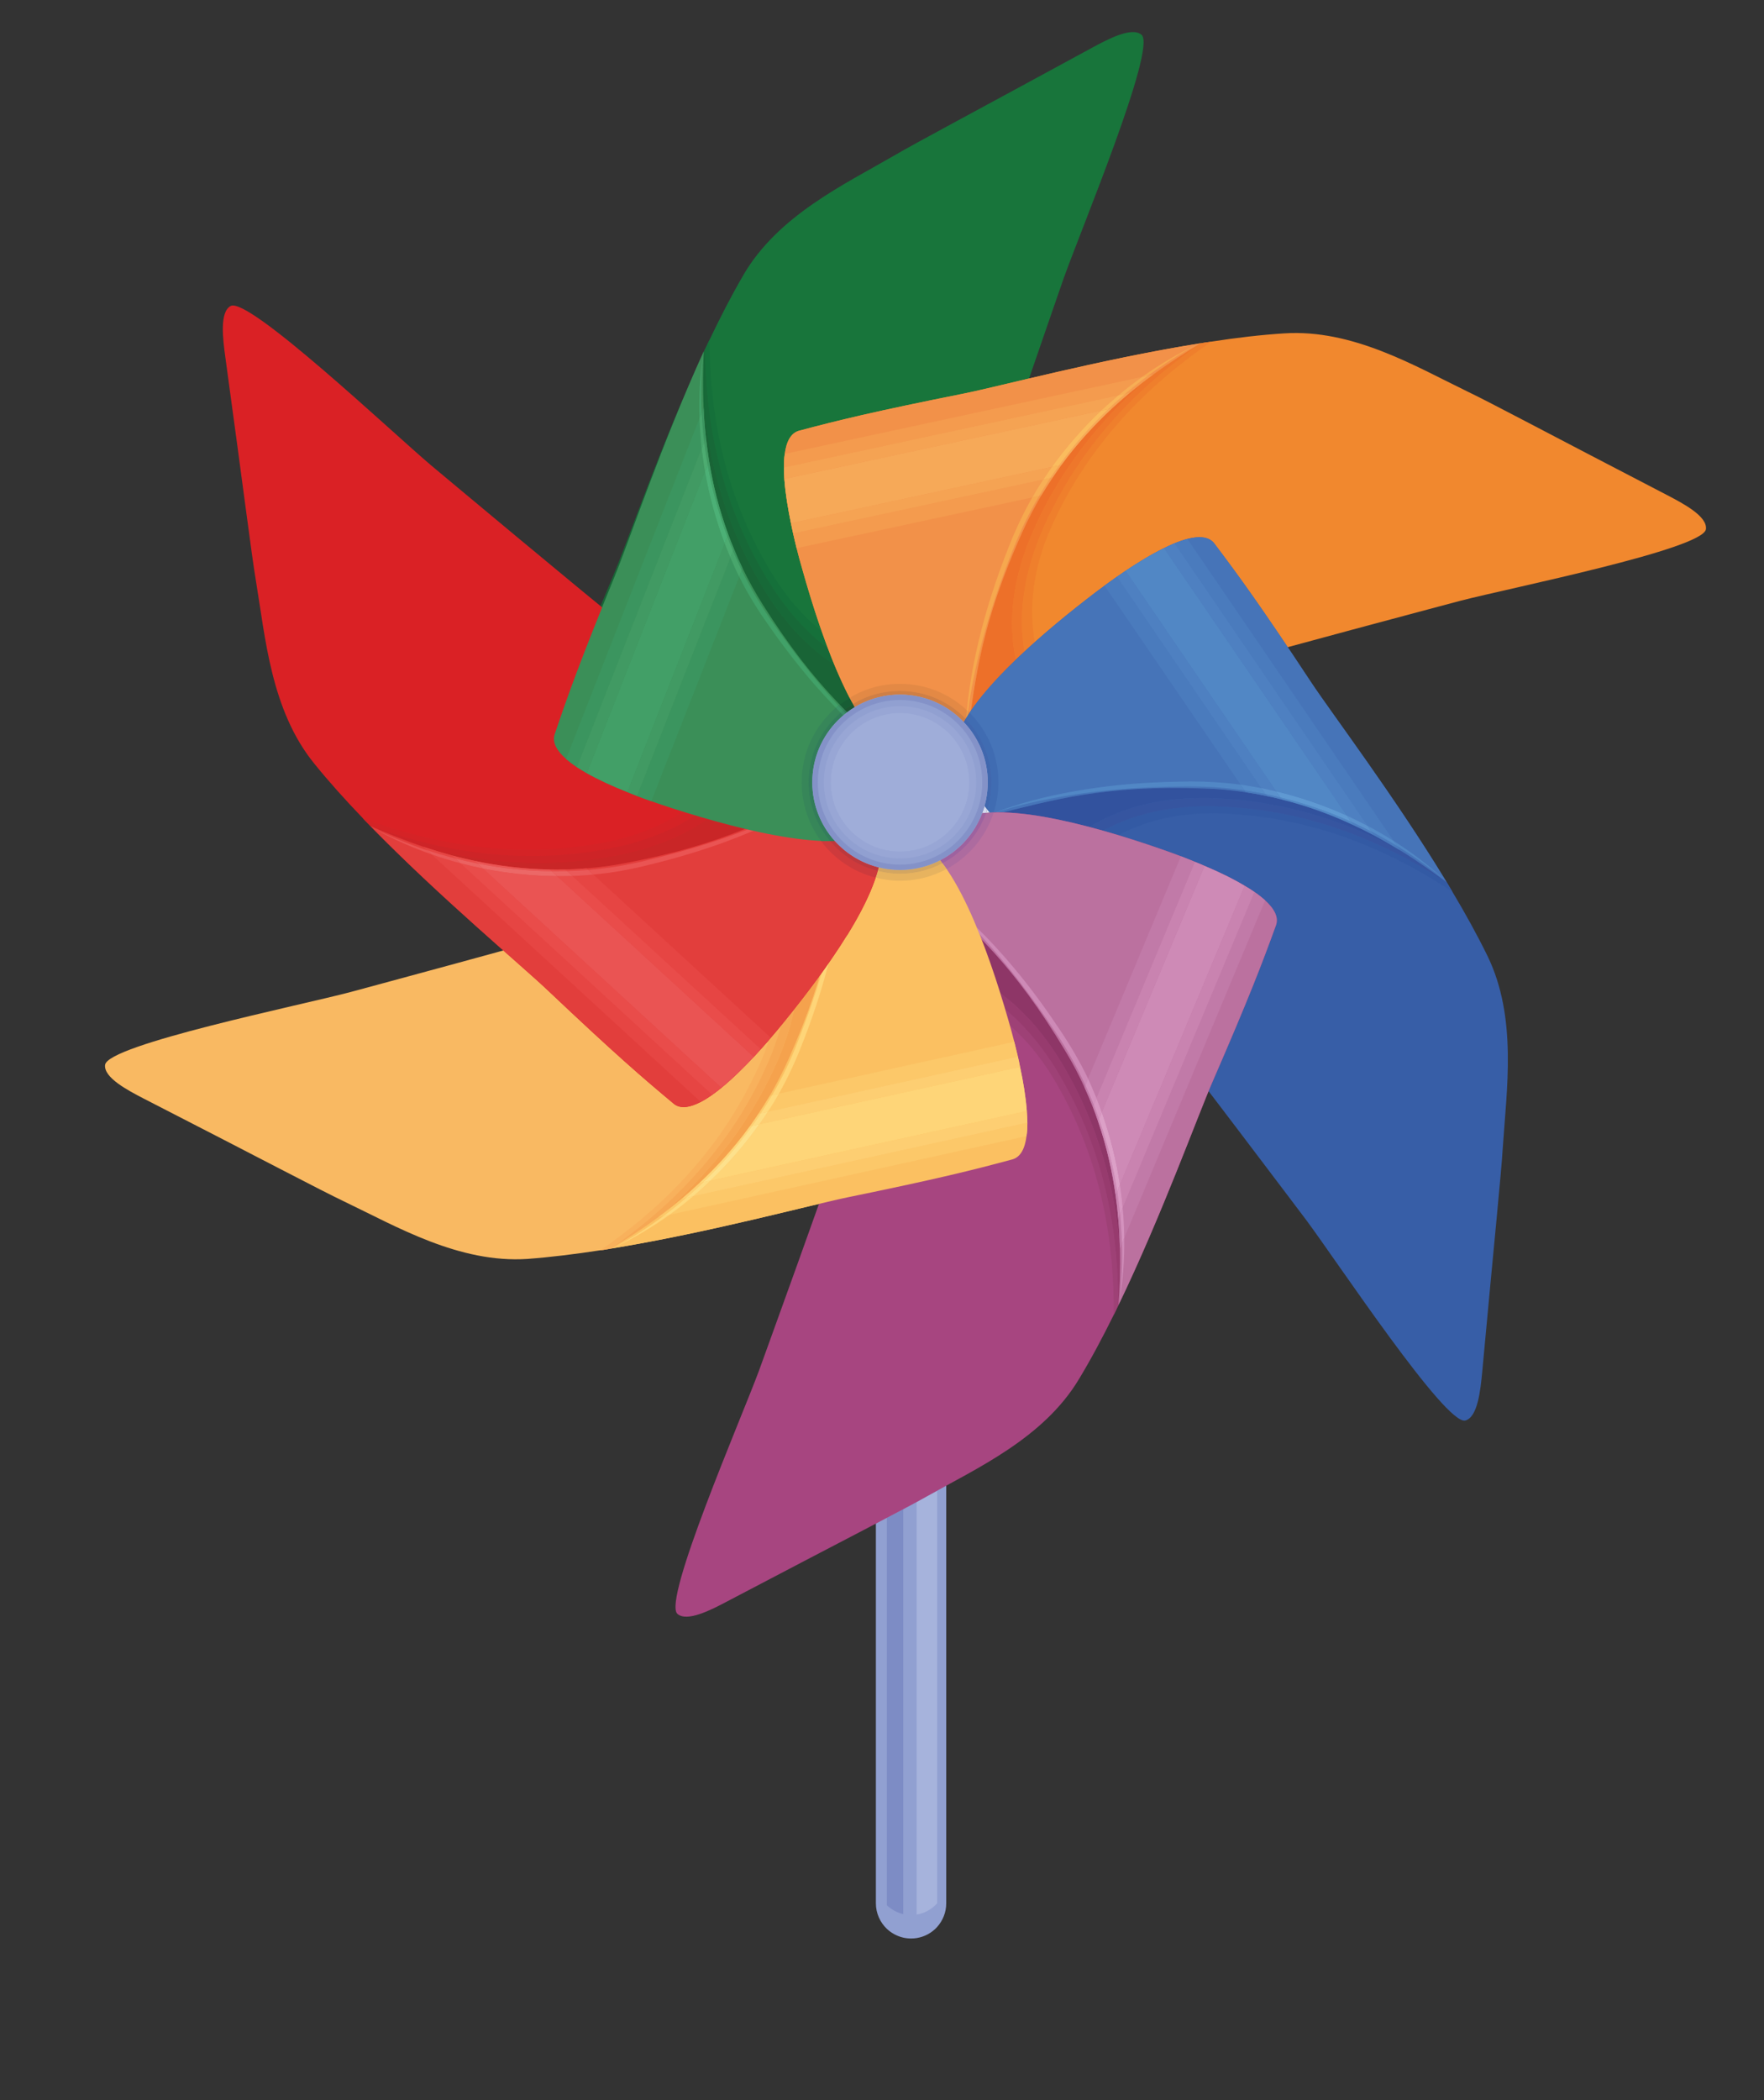 <?xml version="1.0" encoding="UTF-8" standalone="no"?>
<!DOCTYPE svg PUBLIC "-//W3C//DTD SVG 1.1//EN" "http://www.w3.org/Graphics/SVG/1.1/DTD/svg11.dtd">
<svg width="100%" height="100%" viewBox="0 0 210 250" version="1.1" xmlns="http://www.w3.org/2000/svg" xmlns:xlink="http://www.w3.org/1999/xlink" xml:space="preserve" xmlns:serif="http://www.serif.com/" style="fill-rule:evenodd;clip-rule:evenodd;stroke-linejoin:round;stroke-miterlimit:2;">
    <rect x="0" y="0" width="210" height="250" fill="#333333" stroke="none"/>
    <g id="Layer_x0020_1" transform="matrix(0.028,0,0,0.028,328.685,-494.179)">
        <g id="_2134239729216">
        </g>
        <g id="_2133970766256">
        </g>
        <g id="_2133970766016" transform="matrix(6.129,0,0,6.129,57833.4,-119743)">
            <g>
                <path d="M-10694.9,23119.6C-10694.9,23119.6 -10694.9,23737 -10694.9,23737C-10694.9,23743.3 -10697.3,23749 -10701.2,23753.4C-10704.8,23757.4 -10709.8,23760.2 -10715.4,23761.1C-10716.6,23761.3 -10718,23761.4 -10719.3,23761.4C-10721.1,23761.4 -10723,23761.2 -10724.7,23760.8C-10729,23759.8 -10732.9,23757.7 -10736.1,23754.7C-10740.7,23750.3 -10743.7,23744 -10743.7,23737L-10743.7,23119.6C-10743.7,23112.6 -10740.7,23106.3 -10736.1,23101.9C-10732.9,23098.9 -10729,23096.8 -10724.7,23095.8C-10723,23095.4 -10721.1,23095.2 -10719.3,23095.2C-10718,23095.2 -10716.6,23095.3 -10715.4,23095.5C-10710.2,23096.3 -10705.6,23098.8 -10702.1,23102.3C-10701.7,23102.6 -10701.5,23102.9 -10701.2,23103.2C-10697.3,23107.6 -10694.9,23113.3 -10694.9,23119.6Z" style="fill:rgb(145,160,209);fill-rule:nonzero;"/>
                <g>
                    <path d="M-10724.7,23744.5C-10729,23743.5 -10732.9,23741.3 -10736.1,23738.4L-10736.1,23469.6C-10731.9,23467.4 -10728.1,23465.4 -10724.7,23463.6L-10724.7,23744.5Z" style="fill:rgb(125,140,197);fill-rule:nonzero;"/>
                    <path d="M-10715.4,23744.8C-10715.4,23744.8 -10715.4,23458.6 -10715.4,23458.6C-10712.7,23457.2 -10710.4,23455.9 -10708.3,23454.7C-10706,23453.4 -10703.6,23452.1 -10701.2,23450.8L-10701.2,23737C-10704.8,23741 -10709.8,23743.9 -10715.4,23744.8Z" style="fill:rgb(166,179,220);fill-rule:nonzero;"/>
                </g>
            </g>
            <path d="M-10613.5,22610C-10613.5,22610 -10661.9,22749.4 -10669.4,22773.9C-10677.3,22799.6 -10692.5,22842.5 -10705,22881.8C-10705.8,22884.4 -10706.6,22887.1 -10707.4,22889.8C-10707.5,22890 -10707.5,22890.2 -10707.6,22890.3C-10708.2,22892.5 -10708.9,22894.7 -10709.5,22896.8C-10712.2,22905.8 -10714.9,22914.6 -10717.5,22923C-10718,22924.6 -10718.5,22926.2 -10719,22927.8C-10719.2,22928.2 -10719.3,22928.6 -10719.4,22929C-10721.4,22935.5 -10723.4,22941.6 -10725.3,22947.3C-10725.4,22947.4 -10725.4,22947.5 -10725.4,22947.6C-10726,22949.4 -10726.6,22951.1 -10727.1,22952.8C-10733.5,22971.5 -10738.9,22985.4 -10742.4,22990.3C-10742.6,22990.6 -10742.8,22990.8 -10743,22991L-10743,22991C-10743.2,22991.3 -10743.5,22991.6 -10743.7,22991.8C-10743.8,22991.8 -10743.9,22991.9 -10744,22991.9C-10746.7,22994.1 -10750.1,22995.8 -10753.9,22997C-10768.9,23001.8 -10791.6,23000.2 -10815.9,22995.4L-10816,22995.4C-10839.7,22990.8 -10865.1,22983.3 -10886.5,22976.3C-10897.8,22972.5 -10910.5,22968 -10922.5,22962.8C-10944.4,22953.4 -10963.9,22942.2 -10967.7,22931.4C-10968.6,22928.9 -10968.7,22926.5 -10967.9,22924.1C-10958.7,22897.6 -10950.1,22874.1 -10925.3,22814.8C-10915.8,22792.2 -10892.7,22725.6 -10864.7,22664.5L-10862.2,22659C-10861.4,22657.3 -10860.7,22655.7 -10859.9,22654.1C-10859.6,22653.6 -10859.4,22653 -10859.1,22652.5C-10851.5,22636.5 -10843.6,22621.2 -10835.6,22607.5C-10811.6,22566.3 -10765.8,22544.8 -10731.3,22524.8C-10714.3,22514.9 -10677.2,22495.3 -10593.8,22449.9C-10582.8,22443.9 -10566.1,22435.1 -10559.4,22440.9C-10548.8,22450.2 -10601.7,22576.7 -10613.5,22610Z" style="fill:rgb(24,117,59);fill-rule:nonzero;"/>
            <path d="M-10863.1,22661L-10863.1,22661C-10862.9,22660.5 -10862.6,22659.9 -10862.4,22659.4C-10862.3,22659.2 -10862.2,22659.1 -10862.2,22659L-10863.1,22661Z" style="fill:rgb(228,239,232);fill-rule:nonzero;"/>
            <path d="M-10777.1,22866.3C-10791.8,22855.3 -10805.7,22840.1 -10818.1,22820C-10853.9,22762.1 -10861.7,22703.3 -10862.2,22659L-10863.1,22661L-10862.2,22659C-10861.4,22657.3 -10860.7,22655.7 -10859.9,22654.1C-10859.6,22653.6 -10859.4,22653 -10859.1,22652.5C-10858.9,22697.1 -10851.5,22757 -10815,22815.9C-10804.9,22832.2 -10793.5,22844.9 -10781.3,22854.6C-10779.9,22858.5 -10778.5,22862.4 -10777.1,22866.3Z" style="fill:rgb(21,112,58);fill-rule:nonzero;"/>
            <path d="M-10772.5,22877.7C-10789.8,22866.5 -10806.3,22849.8 -10820.7,22826.5C-10849.6,22779.8 -10860.2,22732.5 -10863.5,22692.6C-10863.8,22680.9 -10863.5,22670.3 -10863.1,22661L-10862.2,22659C-10861.7,22703.3 -10853.9,22762.1 -10818.1,22820C-10805.7,22840.1 -10791.8,22855.3 -10777.1,22866.3C-10775.6,22870.2 -10774.1,22874 -10772.5,22877.7Z" style="fill:rgb(23,105,56);fill-rule:nonzero;"/>
            <path d="M-10768.9,22905.5C-10785.6,22888.1 -10802.8,22866.9 -10822.4,22835.8C-10827.6,22827.5 -10832.2,22819.2 -10836.2,22810.9C-10838.4,22806.4 -10840.4,22801.9 -10842.2,22797.4C-10843.6,22794.1 -10844.9,22790.8 -10846.1,22787.5C-10852.6,22769.9 -10856.8,22752.8 -10859.4,22736.5C-10860.3,22731 -10861,22725.7 -10861.6,22720.4C-10862.4,22713.3 -10862.9,22706.4 -10863.2,22699.8C-10863.3,22697.4 -10863.4,22695 -10863.5,22692.6C-10860.2,22732.5 -10849.6,22779.8 -10820.7,22826.5C-10806.3,22849.8 -10789.8,22866.5 -10772.5,22877.7C-10772,22878.9 -10771.5,22880.1 -10771,22881.3L-10771,22881.4C-10768.1,22888.2 -10765.1,22894.7 -10761.9,22900.8C-10764.3,22902.2 -10766.7,22903.8 -10768.9,22905.5ZM-10933.6,22838.1C-10933.9,22837.8 -10934.2,22837.5 -10934.6,22837.2C-10931.8,22830.4 -10928.7,22822.9 -10925.3,22814.8C-10917.1,22795.4 -10899,22743.4 -10876.2,22690.5C-10898.8,22744 -10916.7,22796.7 -10924.8,22816.3C-10928,22824.2 -10930.9,22831.4 -10933.6,22838.1Z" style="fill:rgb(25,100,54);fill-rule:nonzero;"/>
            <path d="M-10338.3,22833.5C-10338.3,22833.5 -10480.9,22871.4 -10505.5,22878.9C-10531.2,22886.7 -10575.2,22898.1 -10614.7,22909.7C-10617.4,22910.5 -10620.1,22911.4 -10622.8,22912.2C-10622.9,22912.3 -10623.1,22912.3 -10623.3,22912.4C-10625.4,22913 -10627.6,22913.7 -10629.7,22914.4C-10638.7,22917.2 -10647.5,22919.9 -10656,22922.4C-10657.6,22922.9 -10659.2,22923.4 -10660.8,22923.8C-10661.2,22924 -10661.6,22924.1 -10662,22924.2C-10668.4,22926.1 -10674.6,22927.9 -10680.4,22929.5C-10680.6,22929.6 -10680.6,22929.6 -10680.7,22929.6C-10682.5,22930.1 -10684.3,22930.6 -10686,22931.1C-10705.1,22936.3 -10719.6,22939.6 -10725.6,22939.4C-10726,22939.4 -10726.3,22939.4 -10726.6,22939.3L-10726.6,22939.3C-10727,22939.3 -10727.3,22939.2 -10727.6,22939.1C-10727.7,22939.1 -10727.8,22939.1 -10727.9,22939C-10731.2,22938 -10734.5,22936.1 -10737.6,22933.6C-10750.1,22923.9 -10761.3,22904.2 -10771,22881.4L-10771.1,22881.3C-10780.5,22859 -10788.5,22833.8 -10794.6,22812.1C-10797.9,22800.7 -10801.2,22787.6 -10803.6,22774.8C-10808.1,22751.4 -10809.7,22729 -10802.8,22719.7C-10801.3,22717.6 -10799.4,22716.2 -10796.9,22715.5C-10769.8,22708.3 -10745.5,22702.3 -10682.5,22689.7C-10658.5,22684.9 -10590.3,22666.7 -10524.1,22655.8L-10518,22654.8C-10516.2,22654.5 -10514.5,22654.2 -10512.7,22654C-10512.1,22653.9 -10511.5,22653.8 -10510.9,22653.7C-10493.5,22651 -10476.4,22649 -10460.5,22648C-10412.9,22644.9 -10369.5,22670.8 -10333.6,22688.2C-10315.9,22696.7 -10278.9,22716.6 -10194.6,22760.3C-10183.5,22766.1 -10166.8,22774.9 -10167.9,22783.8C-10169.6,22797.7 -10304.1,22824.6 -10338.3,22833.5Z" style="fill:rgb(241,136,46);fill-rule:nonzero;"/>
            <path d="M-10519.2,22655C-10519,22654.9 -10518.7,22654.9 -10518.4,22654.8C-10518.3,22654.8 -10518.2,22654.8 -10518.1,22654.8L-10518.5,22654.9C-10518.5,22654.9 -10518.4,22654.9 -10518.4,22654.8C-10518.7,22654.9 -10519,22654.9 -10519.2,22655Z" style="fill:rgb(253,237,222);fill-rule:nonzero;"/>
            <path d="M-10640.6,22868.7C-10645,22843.6 -10641.6,22814.2 -10626.8,22781.4C-10598.9,22719.3 -10554.5,22680 -10518,22654.8C-10516.2,22654.5 -10514.5,22654.2 -10512.7,22654C-10512.1,22653.9 -10511.5,22653.8 -10510.9,22653.7C-10547.7,22678.9 -10593.2,22718.5 -10621.7,22781.6C-10635.1,22811.4 -10637.6,22838.6 -10633.5,22862.2C-10635.9,22864.4 -10638.3,22866.5 -10640.6,22868.7Z" style="fill:rgb(239,127,44);fill-rule:nonzero;"/>
            <path d="M-10518.1,22654.8L-10518,22654.8L-10518.1,22654.8Z" style="fill:rgb(239,127,44);fill-rule:nonzero;"/>
            <path d="M-10646.6,22874.4C-10652.1,22848.4 -10649.3,22817.5 -10633.6,22782.9C-10612.6,22736.2 -10582.2,22702.3 -10552.9,22677.7C-10552.4,22677.3 -10551.8,22676.9 -10551.3,22676.5C-10539.4,22667.8 -10528.1,22660.7 -10518.5,22654.9L-10518.1,22654.8L-10518,22654.8C-10554.5,22680 -10598.9,22719.3 -10626.8,22781.4C-10641.6,22814.2 -10645,22843.6 -10640.6,22868.7C-10642.7,22870.6 -10644.7,22872.5 -10646.6,22874.4Z" style="fill:rgb(238,119,43);fill-rule:nonzero;"/>
            <path d="M-10790.2,22827.4C-10791.8,22822.2 -10793.2,22817 -10794.6,22812.1C-10793.2,22817 -10791.8,22822.2 -10790.2,22827.4Z" style="fill:rgb(239,127,44);fill-rule:nonzero;"/>
            <path d="M-10794.6,22812.1C-10795.5,22809 -10796.4,22805.7 -10797.3,22802.3C-10796.4,22805.7 -10795.5,22809 -10794.6,22812.1Z" style="fill:rgb(239,127,44);fill-rule:nonzero;"/>
            <path d="M-10761.9,22900.8C-10765.1,22894.7 -10768.1,22888.2 -10771,22881.4L-10771,22881.3C-10768.1,22888.1 -10765.1,22894.7 -10761.9,22900.8Z" style="fill:rgb(238,119,43);fill-rule:nonzero;"/>
            <path d="M-10677.9,22909.9C-10672.7,22874.1 -10666.4,22839.6 -10642.1,22785.7C-10638.1,22776.8 -10633.7,22768.4 -10629,22760.4C-10626.4,22756.1 -10623.8,22752 -10621.1,22748C-10619.1,22745 -10617.1,22742.1 -10615,22739.2C-10603.9,22724.1 -10591.9,22711.2 -10579.9,22700C-10575.8,22696.2 -10571.7,22692.6 -10567.6,22689.2C-10562.7,22685.1 -10557.7,22681.3 -10552.9,22677.7C-10582.2,22702.3 -10612.6,22736.2 -10633.6,22782.9C-10649.3,22817.5 -10652.1,22848.4 -10646.6,22874.4C-10648.7,22876.4 -10650.7,22878.3 -10652.7,22880.3L-10652.7,22880.4C-10662.6,22890.3 -10671.4,22900.3 -10677.9,22909.9Z" style="fill:rgb(237,112,41);fill-rule:nonzero;"/>
            <path d="M-10807.1,22733.5C-10806.6,22727.7 -10805.2,22722.9 -10802.8,22719.7C-10805,22722.5 -10806.3,22726.6 -10806.9,22731.6C-10807,22732.2 -10807.1,22732.9 -10807.1,22733.5Z" style="fill:rgb(238,119,43);fill-rule:nonzero;"/>
            <path d="M-10802.8,22719.7C-10802,22718.5 -10801.1,22717.6 -10800,22716.9C-10801.1,22717.6 -10802,22718.5 -10802.8,22719.7ZM-10800,22716.9C-10800,22716.9 -10799.9,22716.9 -10799.9,22716.8C-10799.9,22716.9 -10800,22716.9 -10800,22716.9ZM-10799.9,22716.8L-10799.9,22716.8L-10799.9,22716.8ZM-10796.9,22715.5C-10769.8,22708.3 -10745.5,22702.3 -10682.5,22689.7C-10669.8,22687.1 -10644.9,22680.9 -10614.5,22674C-10644.9,22680.9 -10669.8,22687.1 -10682.5,22689.7C-10745.5,22702.3 -10769.8,22708.3 -10796.9,22715.5Z" style="fill:rgb(237,112,41);fill-rule:nonzero;"/>
            <path d="M-10680.7,22929.6C-10682.5,22930.1 -10684.3,22930.6 -10686,22931.1C-10707.6,22937 -10723.4,22940.4 -10727.6,22939.1C-10756.7,22930.2 -10780.6,22861.9 -10794.6,22812.1C-10796,22807.3 -10797.4,22802.3 -10798.7,22797C-10799.5,22793.7 -10800.3,22790.2 -10801.1,22786.8C-10801.6,22784.4 -10802.1,22782.1 -10802.6,22779.7C-10804.8,22769.1 -10806.5,22758.5 -10807.2,22749C-10807.4,22746.2 -10807.5,22743.5 -10807.5,22741C-10807.5,22737.6 -10807.3,22734.5 -10806.9,22731.6C-10805.8,22723 -10802.7,22717 -10796.9,22715.5C-10769.8,22708.3 -10745.5,22702.3 -10682.5,22689.7C-10657.8,22684.7 -10586.4,22665.7 -10518.4,22654.8C-10528.1,22660.6 -10539.4,22667.8 -10551.3,22676.5C-10556.7,22680.4 -10562.1,22684.7 -10567.6,22689.2C-10571.7,22692.6 -10575.8,22696.2 -10579.9,22700C-10591.9,22711.2 -10603.9,22724.1 -10615,22739.2C-10617.1,22742.1 -10619.1,22745 -10621.1,22748C-10623.8,22752 -10626.4,22756.1 -10629,22760.4C-10633.7,22768.4 -10638.1,22776.8 -10642.1,22785.7C-10670.8,22849.4 -10674.4,22886 -10680.7,22929.6Z" style="fill:rgb(242,145,73);fill-rule:nonzero;"/>
            <path d="M-10679.8,22910.1C-10680,22909.9 -10680.3,22909.6 -10680.6,22909.4C-10680.5,22908.9 -10680.5,22908.5 -10680.4,22908C-10678.4,22887.4 -10674.2,22867 -10668.7,22847C-10664.1,22830.3 -10658.5,22813.9 -10652.2,22797.8C-10647.4,22785.4 -10641.8,22773.3 -10635.2,22761.8L-10630.5,22760.8C-10637.7,22773 -10643.9,22785.8 -10649,22799C-10660.5,22827.8 -10670,22857.4 -10676,22887.8C-10677.5,22895.2 -10678.8,22902.6 -10679.8,22910.1ZM-10559,22678.2C-10547.1,22669.7 -10534.5,22662.2 -10521.3,22655.9C-10532.9,22662.2 -10544.1,22669.4 -10554.8,22677.2L-10559,22678.2Z" style="fill:rgb(246,168,78);fill-rule:nonzero;"/>
            <path d="M-10798.7,22797C-10799.5,22793.7 -10800.3,22790.2 -10801.1,22786.8L-10627.6,22749.4C-10628,22750 -10628.4,22750.6 -10628.8,22751.3C-10631.1,22754.7 -10633.2,22758.2 -10635.2,22761.8L-10798.7,22797ZM-10630.5,22760.8C-10628,22756.5 -10625.4,22752.4 -10622.7,22748.3L-10621.1,22748C-10623.8,22752 -10626.4,22756.1 -10629,22760.4L-10630.5,22760.8Z" style="fill:rgb(244,155,78);fill-rule:nonzero;"/>
            <path d="M-10635.2,22761.8C-10633.2,22758.2 -10631.1,22754.7 -10628.8,22751.3C-10628.4,22750.6 -10628,22750 -10627.6,22749.4L-10622.7,22748.3C-10625.4,22752.4 -10628,22756.5 -10630.5,22760.8L-10635.2,22761.8Z" style="fill:rgb(247,174,85);fill-rule:nonzero;"/>
            <path d="M-10807.5,22741C-10807.5,22737.6 -10807.3,22734.5 -10806.9,22731.6L-10559,22678.2C-10564.6,22682.2 -10570.2,22686.5 -10575.5,22691L-10807.5,22741ZM-10570.7,22689.9C-10565.6,22685.5 -10560.2,22681.3 -10554.8,22677.2L-10551.3,22676.5C-10556.7,22680.4 -10562.1,22684.7 -10567.6,22689.2L-10570.7,22689.9Z" style="fill:rgb(244,155,78);fill-rule:nonzero;"/>
            <path d="M-10575.5,22691C-10570.2,22686.5 -10564.6,22682.2 -10559,22678.2L-10554.8,22677.2C-10560.2,22681.3 -10565.6,22685.5 -10570.7,22689.9L-10575.5,22691Z" style="fill:rgb(247,174,85);fill-rule:nonzero;"/>
            <path d="M-10801.1,22786.8C-10801.6,22784.4 -10802.1,22782.1 -10802.6,22779.7L-10621.6,22740.6C-10623.6,22743.5 -10625.6,22746.4 -10627.6,22749.4L-10801.1,22786.8ZM-10807.2,22749C-10807.4,22746.2 -10807.5,22743.5 -10807.5,22741L-10575.5,22691C-10579.6,22694.4 -10583.6,22698 -10587.5,22701.6L-10807.2,22749ZM-10622.7,22748.3C-10620.7,22745.4 -10618.7,22742.5 -10616.6,22739.6L-10615,22739.2C-10617.1,22742.1 -10619.1,22745 -10621.1,22748L-10622.7,22748.3ZM-10582.5,22700.6C-10578.7,22696.9 -10574.8,22693.4 -10570.7,22689.9L-10567.6,22689.2C-10571.7,22692.6 -10575.8,22696.2 -10579.9,22700L-10582.5,22700.6Z" style="fill:rgb(245,163,83);fill-rule:nonzero;"/>
            <path d="M-10627.6,22749.4C-10625.6,22746.4 -10623.6,22743.5 -10621.6,22740.6L-10616.6,22739.6C-10618.7,22742.5 -10620.7,22745.4 -10622.7,22748.3L-10627.6,22749.4ZM-10587.5,22701.6C-10583.6,22698 -10579.6,22694.4 -10575.5,22691L-10570.7,22689.9C-10574.8,22693.4 -10578.7,22696.9 -10582.5,22700.6L-10587.5,22701.6Z" style="fill:rgb(249,182,90);fill-rule:nonzero;"/>
            <path d="M-10802.6,22779.7C-10804.8,22769.1 -10806.5,22758.5 -10807.2,22749L-10587.5,22701.6C-10600.1,22713.5 -10611.5,22726.6 -10621.6,22740.6L-10802.6,22779.7ZM-10616.6,22739.6C-10606.5,22725.6 -10595.1,22712.5 -10582.5,22700.6L-10579.9,22700C-10591.9,22711.2 -10603.9,22724.1 -10615,22739.2L-10616.6,22739.6Z" style="fill:rgb(246,169,88);fill-rule:nonzero;"/>
            <path d="M-10621.6,22740.6C-10611.5,22726.6 -10600.1,22713.5 -10587.5,22701.6L-10582.5,22700.6C-10595.1,22712.5 -10606.5,22725.6 -10616.6,22739.6L-10621.6,22740.6Z" style="fill:rgb(250,188,94);fill-rule:nonzero;"/>
            <path d="M-11108.2,23104.9C-11108.2,23104.9 -10965.7,23066.5 -10941.3,23058.9C-10915.6,23050.9 -10871.5,23039.3 -10832.1,23027.6C-10829.4,23026.8 -10826.7,23025.9 -10824.1,23025C-10823.9,23025 -10823.7,23024.9 -10823.6,23024.9C-10821.4,23024.2 -10819.3,23023.5 -10817.1,23022.8C-10808.1,23020 -10799.3,23017.2 -10790.9,23014.7C-10789.3,23014.2 -10787.7,23013.7 -10786.1,23013.2C-10785.7,23013.1 -10785.3,23013 -10784.9,23012.9C-10778.5,23010.9 -10772.3,23009.1 -10766.5,23007.5C-10766.4,23007.4 -10766.3,23007.4 -10766.2,23007.4C-10764.4,23006.9 -10762.6,23006.4 -10760.9,23005.9C-10741.9,23000.6 -10727.4,22997.2 -10721.3,22997.4C-10721,22997.4 -10720.7,22997.4 -10720.4,22997.5L-10720.4,22997.5C-10720,22997.5 -10719.7,22997.6 -10719.4,22997.7C-10719.3,22997.7 -10719.2,22997.7 -10719.1,22997.8C-10715.8,22998.8 -10712.5,23000.6 -10709.3,23003.1C-10696.9,23012.8 -10685.5,23032.5 -10675.7,23055.2L-10675.7,23055.3C-10666.1,23077.5 -10658,23102.7 -10651.8,23124.4C-10648.5,23135.8 -10645.2,23148.9 -10642.7,23161.7C-10638.1,23185.1 -10636.4,23207.5 -10643.2,23216.8C-10644.7,23218.9 -10646.6,23220.3 -10649.1,23221C-10676.2,23228.3 -10700.4,23234.4 -10763.4,23247.3C-10787.4,23252.2 -10855.5,23270.7 -10921.7,23281.9L-10927.7,23282.9C-10929.5,23283.2 -10931.3,23283.5 -10933,23283.8C-10933.6,23283.8 -10934.2,23283.9 -10934.8,23284C-10952.3,23286.7 -10969.4,23288.8 -10985.3,23290C-11032.8,23293.2 -11076.3,23267.5 -11112.3,23250.3C-11130.1,23241.8 -11167.1,23222.1 -11251.6,23178.8C-11262.8,23173 -11279.5,23164.2 -11278.4,23155.4C-11276.7,23141.4 -11142.4,23114 -11108.2,23104.9Z" style="fill:rgb(249,185,98);fill-rule:nonzero;"/>
            <path d="M-10927.7,23282.9L-10927.3,23282.8L-10927.3,23282.8C-10927.5,23282.9 -10927.6,23282.9 -10927.7,23282.9ZM-10927.1,23282.8C-10927,23282.8 -10927,23282.8 -10926.9,23282.8C-10927,23282.8 -10927,23282.8 -10927.1,23282.8Z" style="fill:rgb(254,244,231);fill-rule:nonzero;"/>
            <path d="M-10934.8,23284C-10898.1,23258.7 -10852.8,23218.9 -10824.6,23155.6C-10821.9,23149.7 -10819.7,23143.9 -10817.9,23138.2C-10817.5,23137.7 -10817,23137.1 -10816.6,23136.6C-10815.4,23135.2 -10814.2,23133.9 -10813.1,23132.5C-10811.9,23131.1 -10810.7,23129.7 -10809.5,23128.2C-10812,23137.1 -10815.2,23146.3 -10819.5,23155.8C-10847.1,23218 -10891.4,23257.5 -10927.7,23282.9C-10929.5,23283.2 -10931.3,23283.5 -10933,23283.8C-10933.6,23283.8 -10934.2,23283.9 -10934.8,23284Z" style="fill:rgb(248,177,92);fill-rule:nonzero;"/>
            <path d="M-10927.7,23282.9C-10891.4,23257.5 -10847.1,23218 -10819.5,23155.8C-10815.2,23146.3 -10812,23137.1 -10809.5,23128.2C-10808.5,23127 -10807.5,23125.8 -10806.6,23124.6C-10804.5,23122.1 -10802.5,23119.5 -10800.4,23116.9C-10802.8,23128.8 -10806.9,23141.3 -10812.7,23154.3C-10833.5,23201.1 -10863.8,23235.1 -10893,23259.9C-10893.5,23260.2 -10894,23260.7 -10894.5,23261C-10906.4,23269.8 -10917.7,23277 -10927.3,23282.8L-10927.7,23282.9Z" style="fill:rgb(246,168,84);fill-rule:nonzero;"/>
            <path d="M-10834.5,23264C-10814.6,23259.4 -10796.8,23255.1 -10783.1,23251.8L-10783.1,23251.8C-10796.8,23255.1 -10814.6,23259.4 -10834.5,23264ZM-10893,23259.9C-10863.8,23235.1 -10833.5,23201.1 -10812.7,23154.3C-10806.9,23141.3 -10802.8,23128.8 -10800.4,23116.9C-10799.1,23115.3 -10797.9,23113.8 -10796.7,23112.2C-10791.9,23106.1 -10787.2,23099.8 -10782.5,23093.3C-10787.5,23110.4 -10794.3,23129.2 -10804.2,23151.4C-10808.2,23160.4 -10812.6,23168.8 -10817.2,23176.8C-10819.8,23181.1 -10822.4,23185.2 -10825.1,23189.3C-10827.1,23192.3 -10829.1,23195.2 -10831.1,23198C-10842.1,23213.2 -10854.1,23226.2 -10866.1,23237.4C-10870.1,23241.2 -10874.2,23244.8 -10878.2,23248.2C-10883.2,23252.4 -10888.1,23256.2 -10893,23259.9Z" style="fill:rgb(245,162,77);fill-rule:nonzero;"/>
            <path d="M-10445.2,23263C-10445.2,23263 -10534,23145.2 -10550.2,23125.4C-10567.2,23104.5 -10594.4,23068 -10620,23035.8C-10621.8,23033.6 -10623.6,23031.5 -10625.4,23029.3C-10625.5,23029.2 -10625.6,23029 -10625.7,23028.9C-10627.1,23027.1 -10628.6,23025.4 -10630,23023.7C-10636,23016.4 -10641.8,23009.2 -10647.3,23002.4C-10648.4,23001.1 -10649.4,22999.8 -10650.5,22998.5C-10650.7,22998.2 -10651,22997.8 -10651.3,22997.5C-10655.5,22992.2 -10659.5,22987.2 -10663.2,22982.4C-10663.2,22982.3 -10663.3,22982.2 -10663.4,22982.2C-10664.5,22980.7 -10665.6,22979.3 -10666.7,22977.9C-10678.8,22962.2 -10687.3,22950 -10689.4,22944.3C-10689.5,22944 -10689.6,22943.7 -10689.6,22943.4L-10689.6,22943.4C-10689.8,22943 -10689.8,22942.7 -10689.9,22942.4C-10689.9,22942.3 -10689.9,22942.2 -10689.9,22942.1C-10690.1,22938.6 -10689.6,22934.9 -10688.6,22931C-10684.2,22915.8 -10670.2,22898 -10652.7,22880.4L-10652.7,22880.3C-10635.6,22863.1 -10615.3,22846.2 -10597.5,22832.4C-10588.1,22825.1 -10577.2,22817.1 -10566.3,22810C-10546.3,22797 -10526.2,22787 -10515,22789.9C-10512.5,22790.5 -10510.4,22791.8 -10508.9,22793.8C-10492,22816.2 -10477.2,22836.4 -10441.8,22890C-10428.3,22910.5 -10385.8,22966.7 -10350.6,23024L-10347.4,23029.2C-10346.5,23030.7 -10345.6,23032.2 -10344.7,23033.8C-10344.4,23034.3 -10344.1,23034.8 -10343.8,23035.3C-10334.7,23050.5 -10326.4,23065.6 -10319.4,23079.9C-10298.6,23122.7 -10306.2,23172.8 -10308.8,23212.6C-10310,23232.2 -10314.4,23273.9 -10323.1,23368.5C-10324.3,23381 -10326.2,23399.8 -10334.8,23402.1C-10348.4,23405.7 -10424,23291.4 -10445.2,23263Z" style="fill:rgb(55,94,167);fill-rule:nonzero;"/>
            <path d="M-10347.4,23029.2L-10347.7,23028.8C-10347.7,23028.8 -10347.7,23028.8 -10347.7,23028.8C-10347.6,23028.9 -10347.5,23029.1 -10347.4,23029.2ZM-10348,23028.3C-10348,23028.2 -10348,23028.2 -10348.1,23028.2C-10348,23028.2 -10348,23028.2 -10348,23028.3Z" style="fill:rgb(218,228,245);fill-rule:nonzero;"/>
            <path d="M-10343.8,23035.3C-10381,23010.7 -10434.8,22983.5 -10504,22981C-10506.2,22980.9 -10508.4,22980.9 -10510.5,22980.9C-10536.3,22980.9 -10557.9,22986.7 -10575.5,22996.1C-10579,22995 -10582.6,22994 -10586.1,22993C-10566.9,22982.4 -10542.8,22976 -10513.4,22976C-10510.9,22976 -10508.3,22976.1 -10505.7,22976.2C-10437.7,22978.6 -10384.6,23004.9 -10347.4,23029.2L-10347.7,23028.8L-10347.4,23029.2C-10346.5,23030.7 -10345.6,23032.2 -10344.7,23033.8C-10344.4,23034.3 -10344.1,23034.8 -10343.8,23035.3Z" style="fill:rgb(51,90,164);fill-rule:nonzero;"/>
            <path d="M-10347.4,23029.2C-10384.6,23004.9 -10437.7,22978.6 -10505.7,22976.2C-10508.3,22976.1 -10510.9,22976 -10513.4,22976C-10542.8,22976 -10566.9,22982.4 -10586.1,22993C-10589.2,22992.1 -10592.4,22991.2 -10595.5,22990.4C-10575.5,22978 -10549.6,22970.3 -10517.4,22970.3C-10514.8,22970.3 -10512.3,22970.3 -10509.7,22970.4C-10458.5,22972.3 -10415.7,22987.7 -10381.8,23005.5C-10381.2,23005.9 -10380.7,23006.2 -10380.1,23006.5C-10367.5,23014.3 -10356.7,23022 -10347.7,23028.8L-10347.4,23029.2Z" style="fill:rgb(54,85,160);fill-rule:nonzero;"/>
            <path d="M-10515.1,22789.9C-10515.1,22789.9 -10515.1,22789.8 -10515.2,22789.8C-10515.1,22789.8 -10515.1,22789.9 -10515.1,22789.9ZM-10515.2,22789.8C-10516.4,22789.5 -10517.8,22789.4 -10519.2,22789.4C-10517.8,22789.4 -10516.4,22789.5 -10515.2,22789.8ZM-10519.9,22789.4C-10519.7,22789.4 -10519.5,22789.4 -10519.2,22789.4C-10519.5,22789.4 -10519.7,22789.4 -10519.9,22789.4Z" style="fill:rgb(51,90,164);fill-rule:nonzero;"/>
            <path d="M-10610.1,22842.4C-10610.1,22842.4 -10610.1,22842.4 -10610.1,22842.4C-10610.1,22842.4 -10610.1,22842.4 -10610.1,22842.4ZM-10610,22842.3C-10605.8,22838.9 -10601.6,22835.5 -10597.5,22832.4C-10594.7,22830.2 -10591.8,22828 -10588.8,22825.7C-10591.8,22828 -10594.7,22830.2 -10597.5,22832.4C-10601.6,22835.5 -10605.8,22838.9 -10610,22842.3Z" style="fill:rgb(51,90,164);fill-rule:nonzero;"/>
            <path d="M-10528.9,22791C-10528.9,22791 -10528.8,22791 -10528.8,22790.9C-10528.8,22791 -10528.9,22791 -10528.9,22791ZM-10528.8,22790.9C-10525.6,22790 -10522.6,22789.5 -10519.9,22789.4C-10522.6,22789.5 -10525.6,22790 -10528.8,22790.9C-10528.8,22790.9 -10528.8,22790.9 -10528.8,22790.9Z" style="fill:rgb(210,123,43);fill-rule:nonzero;"/>
            <path d="M-10678.7,22911.1C-10672.1,22901.2 -10663,22890.7 -10652.7,22880.4L-10652.7,22880.3C-10663,22890.7 -10672.1,22901.2 -10678.7,22911.1ZM-10528.8,22790.9C-10525.6,22790 -10522.6,22789.5 -10519.9,22789.4C-10519.7,22789.4 -10519.5,22789.4 -10519.2,22789.4L-10519.2,22789.4C-10517.8,22789.4 -10516.4,22789.5 -10515.2,22789.8C-10515.1,22789.8 -10515.1,22789.9 -10515.1,22789.9C-10515,22789.9 -10515,22789.9 -10515,22789.9C-10516.3,22789.5 -10517.7,22789.4 -10519.2,22789.4C-10521.8,22789.4 -10524.6,22789.8 -10527.6,22790.6C-10528,22790.7 -10528.4,22790.8 -10528.8,22790.9Z" style="fill:rgb(54,85,160);fill-rule:nonzero;"/>
            <path d="M-10381.8,23005.5C-10415.7,22987.7 -10458.5,22972.3 -10509.7,22970.4C-10512.3,22970.3 -10514.8,22970.3 -10517.4,22970.3C-10549.6,22970.3 -10575.5,22978 -10595.5,22990.4C-10602.8,22988.5 -10610,22986.8 -10617.1,22985.3L-10617.2,22985.3C-10617.3,22985.2 -10617.5,22985.2 -10617.6,22985.2C-10617.8,22985.1 -10617.9,22985.1 -10618.1,22985.1C-10618.3,22985 -10618.4,22985 -10618.6,22985C-10631.8,22982.3 -10644.5,22980.5 -10655.7,22980.3C-10620.5,22971.5 -10588.8,22963.3 -10536,22963.3C-10529.5,22963.3 -10522.7,22963.4 -10515.5,22963.7C-10505.7,22964 -10496.3,22964.9 -10487.1,22966.3C-10482.2,22967 -10477.4,22967.9 -10472.6,22968.9C-10469.1,22969.6 -10465.6,22970.4 -10462.2,22971.3C-10444.1,22975.8 -10427.5,22982 -10412.6,22989C-10407.6,22991.3 -10402.8,22993.7 -10398.1,22996.2C-10392.4,22999.3 -10386.9,23002.4 -10381.8,23005.5ZM-10394.2,22957.6C-10394.2,22957.6 -10394.3,22957.6 -10394.3,22957.6C-10394.3,22957.6 -10394.2,22957.6 -10394.2,22957.6ZM-10394.4,22957.4C-10415.4,22927.1 -10433.7,22902.2 -10441.8,22890C-10477.2,22836.4 -10492,22816.2 -10508.9,22793.8C-10508.9,22793.8 -10509,22793.8 -10509,22793.7C-10509,22793.8 -10508.9,22793.8 -10508.9,22793.8C-10492,22816.2 -10477.2,22836.4 -10441.8,22890C-10433.7,22902.2 -10415.4,22927.1 -10394.4,22957.4ZM-10512.1,22791C-10512.1,22791 -10512.1,22791 -10512.1,22791C-10512.1,22791 -10512.1,22791 -10512.1,22791ZM-10512.2,22791C-10512.2,22791 -10512.2,22790.9 -10512.2,22790.9C-10512.2,22790.9 -10512.2,22791 -10512.2,22791ZM-10512.3,22790.9C-10513.1,22790.5 -10514,22790.1 -10515,22789.9C-10514,22790.1 -10513.1,22790.5 -10512.3,22790.9Z" style="fill:rgb(50,82,158);fill-rule:nonzero;"/>
            <path d="M-10663.4,22982.2C-10664.5,22980.7 -10665.6,22979.3 -10666.7,22977.9C-10680.3,22960.1 -10689.4,22946.8 -10689.9,22942.4C-10692.5,22912 -10638.3,22864.2 -10597.5,22832.4C-10593.6,22829.3 -10589.4,22826.1 -10585.1,22823C-10582.3,22820.9 -10579.4,22818.9 -10576.5,22816.8C-10574.5,22815.5 -10572.5,22814.1 -10570.5,22812.7C-10561.5,22806.7 -10552.3,22801.1 -10543.8,22797C-10541.3,22795.7 -10538.9,22794.6 -10536.5,22793.6C-10533.4,22792.4 -10530.4,22791.3 -10527.6,22790.6C-10519.2,22788.4 -10512.5,22789 -10508.9,22793.8C-10492,22816.2 -10477.2,22836.4 -10441.8,22890C-10427.9,22911 -10383.4,22969.9 -10347.7,23028.8C-10356.7,23022 -10367.5,23014.3 -10380.1,23006.5C-10385.8,23003.1 -10391.8,22999.6 -10398.1,22996.2C-10402.8,22993.7 -10407.6,22991.3 -10412.6,22989C-10427.5,22982 -10444.1,22975.8 -10462.2,22971.3C-10465.6,22970.4 -10469.1,22969.6 -10472.6,22968.9C-10477.4,22967.9 -10482.2,22967 -10487.1,22966.3C-10496.3,22964.9 -10505.7,22964 -10515.5,22963.7C-10585.3,22961.1 -10620.6,22971.6 -10663.4,22982.2Z" style="fill:rgb(70,116,184);fill-rule:nonzero;"/>
            <path d="M-10349.7,23026.6C-10360,23018.2 -10370.8,23010.5 -10382.1,23003.6L-10384.5,23000.1C-10372.2,23007.9 -10360.5,23016.8 -10349.7,23026.6ZM-10660.5,22980.2C-10654.9,22978 -10649.1,22976.1 -10643.3,22974.3C-10623.4,22968.4 -10602.9,22964.6 -10582.3,22962.1C-10565.1,22960.1 -10547.8,22959.1 -10530.5,22958.9C-10528.7,22958.9 -10527,22958.8 -10525.3,22958.8C-10513.7,22958.8 -10502.2,22959.5 -10490.7,22961L-10488,22965C-10500.4,22963.2 -10512.9,22962.3 -10525.5,22962.3C-10527.1,22962.3 -10528.8,22962.3 -10530.4,22962.3C-10561.4,22962.5 -10592.4,22964.9 -10622.8,22970.8C-10635.4,22973.2 -10647.8,22976.1 -10659.9,22980.2C-10660.1,22980.2 -10660.5,22980.2 -10660.5,22980.2Z" style="fill:rgb(81,135,197);fill-rule:nonzero;"/>
            <path d="M-10380.1,23006.5C-10385.8,23003.1 -10391.8,22999.6 -10398.1,22996.2L-10399.9,22993.6C-10393.8,22996.7 -10387.9,23000.1 -10382.1,23003.6L-10380.1,23006.5ZM-10384.5,23000.1C-10390.4,22996.3 -10396.5,22992.8 -10402.6,22989.6L-10536.5,22793.6C-10538.9,22794.6 -10541.3,22795.7 -10543.8,22797C-10552.3,22801.1 -10561.5,22806.7 -10570.5,22812.7C-10572.5,22814.1 -10574.5,22815.5 -10576.5,22816.8L-10476.4,22963.4C-10477.1,22963.3 -10477.9,22963.1 -10478.6,22963C-10482.6,22962.2 -10486.7,22961.6 -10490.7,22961L-10585.1,22823C-10582.3,22820.9 -10579.4,22818.9 -10576.5,22816.8C-10574.5,22815.5 -10572.5,22814.1 -10570.5,22812.7C-10561.5,22806.7 -10552.3,22801.1 -10543.8,22797C-10541.3,22795.7 -10538.9,22794.6 -10536.5,22793.6C-10533.4,22792.4 -10530.4,22791.3 -10527.6,22790.6L-10384.5,23000.1ZM-10472.6,22968.9C-10477.4,22967.9 -10482.2,22967 -10487.1,22966.3L-10488,22965C-10483.2,22965.7 -10478.4,22966.6 -10473.5,22967.5L-10472.6,22968.9Z" style="fill:rgb(74,123,189);fill-rule:nonzero;"/>
            <path d="M-10382.1,23003.6C-10387.9,23000.1 -10393.8,22996.7 -10399.9,22993.6L-10402.6,22989.6C-10396.5,22992.8 -10390.4,22996.3 -10384.5,23000.1L-10382.1,23003.6ZM-10473.5,22967.5C-10478.4,22966.6 -10483.2,22965.7 -10488,22965L-10490.7,22961C-10486.7,22961.6 -10482.6,22962.2 -10478.6,22963C-10477.9,22963.1 -10477.1,22963.3 -10476.4,22963.4L-10473.5,22967.5Z" style="fill:rgb(85,140,201);fill-rule:nonzero;"/>
            <path d="M-10398.1,22996.2C-10402.8,22993.7 -10407.6,22991.3 -10412.6,22989L-10414.2,22986.7C-10409.4,22988.9 -10404.6,22991.2 -10399.9,22993.6L-10398.1,22996.2ZM-10402.6,22989.6C-10407.4,22987.1 -10412.2,22984.7 -10417,22982.5L-10543.8,22797C-10552.3,22801.1 -10561.5,22806.7 -10570.5,22812.7L-10466,22965.7C-10469.5,22964.9 -10472.9,22964.1 -10476.4,22963.4L-10576.5,22816.8C-10574.5,22815.5 -10572.5,22814.1 -10570.5,22812.7C-10561.5,22806.7 -10552.3,22801.1 -10543.8,22797C-10541.3,22795.7 -10538.9,22794.6 -10536.5,22793.6L-10402.6,22989.6ZM-10462.2,22971.3C-10465.6,22970.4 -10469.1,22969.6 -10472.6,22968.9L-10473.5,22967.5C-10470.1,22968.2 -10466.6,22969 -10463.2,22969.9L-10462.2,22971.3Z" style="fill:rgb(78,128,193);fill-rule:nonzero;"/>
            <path d="M-10399.9,22993.6C-10404.6,22991.2 -10409.4,22988.9 -10414.2,22986.7L-10417,22982.5C-10412.2,22984.7 -10407.4,22987.1 -10402.6,22989.6L-10399.9,22993.6ZM-10463.2,22969.9C-10466.6,22969 -10470.1,22968.2 -10473.5,22967.5L-10476.4,22963.4C-10472.9,22964.1 -10469.5,22964.9 -10466,22965.7L-10463.2,22969.9Z" style="fill:rgb(91,146,205);fill-rule:nonzero;"/>
            <path d="M-10412.6,22989C-10427.5,22982 -10444.1,22975.8 -10462.2,22971.3L-10463.2,22969.9C-10446.4,22973.9 -10430,22979.6 -10414.2,22986.7L-10412.6,22989ZM-10417,22982.5C-10432.8,22975.4 -10449.2,22969.7 -10466,22965.7L-10570.5,22812.7C-10561.5,22806.7 -10552.3,22801.1 -10543.8,22797L-10417,22982.5Z" style="fill:rgb(81,135,197);fill-rule:nonzero;"/>
            <path d="M-10414.2,22986.7C-10430,22979.6 -10446.4,22973.9 -10463.2,22969.9L-10466,22965.7C-10449.2,22969.7 -10432.8,22975.4 -10417,22982.5L-10414.2,22986.7Z" style="fill:rgb(95,153,210);fill-rule:nonzero;"/>
            <path d="M-10824.9,23367.8C-10824.9,23367.8 -10774.6,23229.1 -10766.7,23204.7C-10758.5,23179.1 -10742.7,23136.4 -10729.6,23097.4C-10728.8,23094.7 -10728,23092 -10727.1,23089.4C-10727.1,23089.2 -10727,23089 -10727,23088.9C-10726.3,23086.7 -10725.6,23084.5 -10724.9,23082.4C-10722.1,23073.4 -10719.3,23064.7 -10716.5,23056.3C-10716,23054.7 -10715.5,23053.1 -10715,23051.5C-10714.8,23051.1 -10714.7,23050.7 -10714.6,23050.3C-10712.5,23043.9 -10710.4,23037.8 -10708.4,23032.1C-10708.4,23032 -10708.4,23031.9 -10708.3,23031.8C-10707.7,23030.1 -10707.1,23028.4 -10706.5,23026.7C-10699.9,23008 -10694.3,22994.2 -10690.7,22989.4C-10690.5,22989.1 -10690.3,22988.9 -10690.1,22988.7L-10690.1,22988.7C-10689.9,22988.4 -10689.6,22988.1 -10689.4,22988C-10689.3,22987.9 -10689.2,22987.8 -10689.1,22987.8C-10686.4,22985.6 -10683,22984 -10679.1,22982.8C-10664,22978.2 -10641.4,22980.2 -10617.2,22985.3L-10617.1,22985.3C-10593.4,22990.2 -10568.1,22998 -10546.8,23005.4C-10535.6,23009.3 -10523,23014.1 -10511,23019.4C-10489.3,23029.1 -10470,23040.5 -10466.2,23051.5C-10465.4,23053.9 -10465.3,23056.3 -10466.2,23058.7C-10475.8,23085.1 -10484.7,23108.5 -10510.3,23167.4C-10520.1,23189.9 -10544.1,23256.2 -10572.9,23316.8L-10575.6,23322.3C-10576.4,23324 -10577.1,23325.6 -10577.9,23327.2C-10578.2,23327.7 -10578.5,23328.3 -10578.7,23328.8C-10586.5,23344.6 -10594.6,23359.8 -10602.9,23373.5C-10627.4,23414.3 -10673.5,23435.1 -10708.3,23454.7C-10725.4,23464.4 -10762.8,23483.4 -10846.9,23527.6C-10858,23533.5 -10874.8,23542.1 -10881.4,23536.2C-10891.8,23526.8 -10837.2,23401 -10824.9,23367.8Z" style="fill:rgb(167,69,128);fill-rule:nonzero;"/>
            <path d="M-10575.6,23322.3L-10575.4,23322L-10575.4,23322C-10575.4,23322.1 -10575.5,23322.2 -10575.6,23322.3ZM-10575.4,23322C-10575.2,23321.5 -10575,23321.1 -10574.8,23320.6C-10575,23321.1 -10575.2,23321.5 -10575.4,23322Z" style="fill:rgb(241,226,235);fill-rule:nonzero;"/>
            <path d="M-10578.7,23328.8C-10578.4,23284.2 -10584.9,23224.2 -10620.5,23164.8C-10629.6,23149.7 -10639.8,23137.6 -10650.7,23128.1C-10651.1,23126.8 -10651.4,23125.6 -10651.8,23124.4C-10652.5,23121.9 -10653.2,23119.5 -10654,23116.9C-10640.9,23127.8 -10628.5,23142.2 -10617.4,23160.7C-10582.4,23219.1 -10575.5,23278 -10575.6,23322.3C-10576.4,23324 -10577.1,23325.6 -10577.9,23327.2C-10578.2,23327.7 -10578.5,23328.3 -10578.7,23328.8Z" style="fill:rgb(158,65,118);fill-rule:nonzero;"/>
            <path d="M-10575.6,23322.3C-10575.6,23322.3 -10575.6,23322.3 -10575.6,23322.3L-10575.6,23322.3Z" style="fill:rgb(158,65,118);fill-rule:nonzero;"/>
            <path d="M-10575.6,23322.3C-10575.5,23278 -10582.4,23219.1 -10617.4,23160.7C-10628.5,23142.2 -10640.9,23127.8 -10654,23116.9C-10655.1,23113.3 -10656.2,23109.5 -10657.4,23105.7C-10642,23117.1 -10627.5,23133 -10614.7,23154.3C-10588.4,23198.2 -10578,23242.5 -10574.5,23280.6C-10574.4,23281.3 -10574.4,23282 -10574.4,23282.6C-10574,23297.4 -10574.6,23310.7 -10575.4,23322L-10575.6,23322.3C-10575.6,23322.3 -10575.6,23322.3 -10575.6,23322.3Z" style="fill:rgb(151,59,110);fill-rule:nonzero;"/>
            <path d="M-10617.6,22985.2C-10617.8,22985.1 -10617.9,22985.1 -10618.1,22985.1C-10617.9,22985.1 -10617.8,22985.1 -10617.6,22985.2ZM-10618.6,22985C-10632.9,22982.1 -10646.5,22980.2 -10658.4,22980.2C-10646.5,22980.2 -10632.9,22982.1 -10618.6,22985Z" style="fill:rgb(158,65,118);fill-rule:nonzero;"/>
            <path d="M-10537.6,23008.7C-10540.7,23007.5 -10543.8,23006.5 -10546.8,23005.4C-10551.8,23003.7 -10557.1,23001.9 -10562.4,23000.2C-10557.1,23001.9 -10551.8,23003.7 -10546.8,23005.4C-10543.8,23006.5 -10540.7,23007.5 -10537.6,23008.7Z" style="fill:rgb(158,65,118);fill-rule:nonzero;"/>
            <path d="M-10662,22980.3C-10661.5,22980.3 -10661,22980.3 -10660.5,22980.2C-10661,22980.3 -10661.5,22980.3 -10662,22980.3ZM-10659.9,22980.2C-10659.4,22980.2 -10658.9,22980.2 -10658.4,22980.2C-10658.9,22980.2 -10659.4,22980.2 -10659.9,22980.2Z" style="fill:rgb(66,106,176);fill-rule:nonzero;"/>
            <path d="M-10660.5,22980.2L-10659.9,22980.2L-10660.5,22980.2Z" style="fill:rgb(73,121,188);fill-rule:nonzero;"/>
            <path d="M-10574.5,23280.6C-10578,23242.5 -10588.4,23198.2 -10614.7,23154.3C-10627.5,23133 -10642,23117.1 -10657.4,23105.7C-10661.2,23093.4 -10665.6,23080.6 -10670.4,23068.3C-10652.1,23087.3 -10633.6,23110.2 -10612.3,23145.7C-10607.2,23154.1 -10602.8,23162.5 -10599,23170.9C-10596.9,23175.5 -10595,23180 -10593.2,23184.5C-10591.9,23187.9 -10590.7,23191.2 -10589.6,23194.5C-10583.5,23212.2 -10579.7,23229.5 -10577.4,23245.8C-10576.6,23251.3 -10576,23256.7 -10575.6,23261.9C-10575,23268.4 -10574.6,23274.6 -10574.5,23280.6Z" style="fill:rgb(142,54,103);fill-rule:nonzero;"/>
            <path d="M-10539,23238.9C-10526,23207 -10515.9,23180.1 -10510.3,23167.4C-10511.1,23169.2 -10512,23171.3 -10512.9,23173.6C-10518.8,23187.8 -10527.8,23211.5 -10539,23238.9Z" style="fill:rgb(142,54,103);fill-rule:nonzero;"/>
            <path d="M-10465.6,23055.4L-10465.6,23055.4L-10465.6,23055.4Z" style="fill:rgb(142,54,103);fill-rule:nonzero;"/>
            <path d="M-10465.6,23055.4L-10465.6,23055.4L-10465.6,23055.4Z" style="fill:rgb(142,54,103);fill-rule:nonzero;"/>
            <path d="M-10466.2,23051.5C-10467.4,23048.1 -10470,23044.7 -10473.7,23041.3C-10474.4,23040.7 -10475,23040.1 -10475.7,23039.6C-10470.9,23043.5 -10467.6,23047.5 -10466.2,23051.5Z" style="fill:rgb(151,59,110);fill-rule:nonzero;"/>
            <path d="M-10465.6,23055.3C-10465.6,23054 -10465.8,23052.8 -10466.2,23051.5C-10465.8,23052.7 -10465.6,23054 -10465.6,23055.2L-10465.6,23055.3Z" style="fill:rgb(142,54,103);fill-rule:nonzero;"/>
            <path d="M-10617.1,22985.3C-10631.9,22982.2 -10646.2,22980.2 -10658.4,22980.2C-10659.6,22980.2 -10660.8,22980.2 -10662,22980.3C-10660.8,22980.2 -10659.6,22980.2 -10658.4,22980.2L-10658.4,22980.2C-10646.5,22980.2 -10632.9,22982.1 -10618.6,22985C-10618.4,22985 -10618.3,22985 -10618.1,22985.1C-10617.9,22985.1 -10617.8,22985.1 -10617.6,22985.2C-10617.5,22985.2 -10617.3,22985.2 -10617.2,22985.3L-10617.1,22985.3Z" style="fill:rgb(151,59,110);fill-rule:nonzero;"/>
            <path d="M-10708.3,23031.8C-10707.7,23030.1 -10707.1,23028.4 -10706.5,23026.7C-10699,23005.6 -10692.9,22990.7 -10689.4,22988C-10665.4,22969.2 -10595.7,22988.5 -10546.8,23005.4C-10542.1,23007 -10537.2,23008.8 -10532.1,23010.7C-10528.9,23012 -10525.6,23013.2 -10522.4,23014.6C-10520.1,23015.5 -10517.9,23016.4 -10515.7,23017.4C-10505.7,23021.6 -10496,23026.3 -10487.9,23031.2C-10485.5,23032.6 -10483.2,23034 -10481.1,23035.5C-10478.3,23037.4 -10475.9,23039.3 -10473.7,23041.3C-10467.3,23047.1 -10464.1,23053 -10466.2,23058.7C-10475.8,23085.1 -10484.7,23108.5 -10510.3,23167.4C-10520.4,23190.5 -10545.5,23260 -10575.4,23322C-10574.6,23310.7 -10574,23297.4 -10574.4,23282.6C-10574.6,23276 -10574.9,23269.1 -10575.6,23261.9C-10576,23256.7 -10576.6,23251.3 -10577.4,23245.8C-10579.7,23229.5 -10583.5,23212.2 -10589.6,23194.5C-10590.7,23191.2 -10591.9,23187.9 -10593.2,23184.5C-10595,23180 -10596.9,23175.5 -10599,23170.9C-10602.8,23162.5 -10607.2,23154.1 -10612.3,23145.7C-10648.1,23085.9 -10676.2,23061.9 -10708.3,23031.8Z" style="fill:rgb(187,113,159);fill-rule:nonzero;"/>
            <path d="M-10574.6,23319C-10573.2,23305.9 -10572.6,23292.6 -10573,23279.3L-10571.4,23275.4C-10571.2,23290 -10572.3,23304.6 -10574.6,23319ZM-10598.4,23169.5C-10604.3,23156.6 -10611.3,23144.2 -10619.2,23132.5C-10635,23108.6 -10652.3,23085.8 -10671.7,23064.8C-10672.4,23063.3 -10673,23061.7 -10673.6,23060.2C-10664.4,23069.3 -10655.6,23078.9 -10647.3,23088.9C-10636.2,23102.2 -10626,23116.2 -10616.4,23130.6C-10609,23141.6 -10602.2,23153.1 -10596.5,23165L-10598.4,23169.5Z" style="fill:rgb(206,138,183);fill-rule:nonzero;"/>
            <path d="M-10574.4,23282.6C-10574.6,23276 -10574.9,23269.1 -10575.6,23261.9L-10574.3,23259C-10573.7,23265.8 -10573.2,23272.5 -10573,23279.3L-10574.4,23282.6ZM-10571.4,23275.4C-10571.5,23268.4 -10571.8,23261.4 -10572.5,23254.5L-10481.1,23035.5C-10483.2,23034 -10485.5,23032.6 -10487.9,23031.2C-10496,23026.3 -10505.7,23021.6 -10515.7,23017.4C-10517.9,23016.4 -10520.1,23015.5 -10522.4,23014.6L-10590.7,23178.4C-10591,23177.7 -10591.3,23177 -10591.6,23176.3C-10593.1,23172.5 -10594.8,23168.8 -10596.5,23165L-10532.1,23010.7C-10528.9,23012 -10525.6,23013.2 -10522.4,23014.6C-10520.1,23015.5 -10517.9,23016.4 -10515.7,23017.4C-10505.7,23021.6 -10496,23026.3 -10487.9,23031.2C-10485.5,23032.6 -10483.2,23034 -10481.1,23035.5C-10478.3,23037.4 -10475.9,23039.3 -10473.7,23041.3L-10571.4,23275.4ZM-10593.2,23184.5C-10595,23180 -10596.9,23175.5 -10599,23170.9L-10598.4,23169.5C-10596.3,23174 -10594.4,23178.5 -10592.6,23183L-10593.2,23184.5Z" style="fill:rgb(193,122,168);fill-rule:nonzero;"/>
            <path d="M-10573,23279.3C-10573.2,23272.5 -10573.7,23265.8 -10574.3,23259L-10572.5,23254.5C-10571.8,23261.4 -10571.5,23268.4 -10571.4,23275.4L-10573,23279.3ZM-10592.6,23183C-10594.4,23178.5 -10596.3,23174 -10598.4,23169.5L-10596.5,23165C-10594.8,23168.8 -10593.1,23172.5 -10591.6,23176.3C-10591.3,23177 -10591,23177.7 -10590.7,23178.4L-10592.6,23183Z" style="fill:rgb(212,146,190);fill-rule:nonzero;"/>
            <path d="M-10575.6,23261.9C-10576,23256.7 -10576.6,23251.3 -10577.4,23245.8L-10576.3,23243.2C-10575.5,23248.5 -10574.9,23253.7 -10574.3,23259L-10575.6,23261.9ZM-10572.5,23254.5C-10572.9,23249.2 -10573.6,23243.8 -10574.4,23238.5L-10487.9,23031.2C-10496,23026.3 -10505.7,23021.6 -10515.7,23017.4L-10587,23188.3C-10588.1,23185 -10589.4,23181.7 -10590.7,23178.4L-10522.4,23014.6C-10520.1,23015.5 -10517.9,23016.4 -10515.7,23017.4C-10505.7,23021.6 -10496,23026.3 -10487.9,23031.2C-10485.5,23032.6 -10483.2,23034 -10481.1,23035.5L-10572.5,23254.5ZM-10589.6,23194.5C-10590.7,23191.2 -10591.9,23187.9 -10593.2,23184.5L-10592.6,23183C-10591.3,23186.3 -10590.1,23189.6 -10588.9,23193L-10589.6,23194.5Z" style="fill:rgb(201,131,176);fill-rule:nonzero;"/>
            <path d="M-10574.3,23259C-10574.9,23253.7 -10575.5,23248.5 -10576.3,23243.2L-10574.4,23238.5C-10573.6,23243.8 -10572.9,23249.2 -10572.5,23254.5L-10574.3,23259ZM-10588.9,23193C-10590.1,23189.6 -10591.3,23186.3 -10592.6,23183L-10590.7,23178.4C-10589.4,23181.7 -10588.1,23185 -10587,23188.3L-10588.9,23193Z" style="fill:rgb(216,151,194);fill-rule:nonzero;"/>
            <path d="M-10577.4,23245.8C-10579.7,23229.5 -10583.5,23212.2 -10589.6,23194.5L-10588.9,23193C-10583.2,23209.3 -10579,23226.1 -10576.3,23243.2L-10577.4,23245.8ZM-10574.4,23238.5C-10577,23221.4 -10581.2,23204.6 -10587,23188.3L-10515.7,23017.4C-10505.7,23021.6 -10496,23026.3 -10487.9,23031.2L-10574.4,23238.5Z" style="fill:rgb(206,138,182);fill-rule:nonzero;"/>
            <path d="M-10576.3,23243.2C-10579,23226.1 -10583.2,23209.3 -10588.9,23193L-10587,23188.3C-10581.2,23204.6 -10577,23221.4 -10574.4,23238.5L-10576.3,23243.2Z" style="fill:rgb(220,160,199);fill-rule:nonzero;"/>
            <path d="M-10766.2,23007.4C-10764.4,23006.9 -10762.6,23006.4 -10760.9,23005.9C-10739.4,22999.9 -10723.6,22996.4 -10719.4,22997.7C-10690.2,23006.5 -10666.1,23074.7 -10651.8,23124.4C-10650.4,23129.2 -10649,23134.2 -10647.7,23139.4C-10646.9,23142.8 -10646,23146.2 -10645.2,23149.7C-10644.7,23152 -10644.1,23154.4 -10643.7,23156.8C-10641.4,23167.4 -10639.7,23178 -10639,23187.4C-10638.8,23190.2 -10638.7,23192.9 -10638.6,23195.5C-10638.6,23198.8 -10638.8,23202 -10639.2,23204.8C-10640.3,23213.4 -10643.3,23219.4 -10649.1,23221C-10676.2,23228.3 -10700.4,23234.4 -10763.4,23247.3C-10788.1,23252.4 -10859.4,23271.7 -10927.3,23282.8C-10917.7,23277 -10906.4,23269.8 -10894.5,23261C-10889.2,23257.1 -10883.8,23252.8 -10878.2,23248.2C-10874.2,23244.8 -10870.1,23241.2 -10866.1,23237.4C-10854.1,23226.2 -10842.1,23213.2 -10831.1,23198C-10829.1,23195.2 -10827.1,23192.3 -10825.1,23189.3C-10822.4,23185.2 -10819.8,23181.1 -10817.2,23176.8C-10812.6,23168.8 -10808.2,23160.4 -10804.2,23151.4C-10775.8,23087.7 -10772.4,23051 -10766.2,23007.4Z" style="fill:rgb(251,192,97);fill-rule:nonzero;"/>
            <path d="M-10924.5,23281.8C-10912.9,23275.4 -10901.7,23268.2 -10891.1,23260.3L-10886.9,23259.4C-10898.8,23267.9 -10911.3,23275.4 -10924.5,23281.8ZM-10815.7,23176.4C-10808.6,23164.2 -10802.4,23151.4 -10797.4,23138.1C-10791.4,23122.8 -10785.9,23107.3 -10781.2,23091.5C-10779.6,23089.4 -10778.1,23087.1 -10776.5,23084.9C-10776.9,23086.6 -10777.4,23088.4 -10777.9,23090.1C-10782.4,23106.8 -10787.9,23123.2 -10794.2,23139.3C-10798.9,23151.7 -10804.5,23163.9 -10811,23175.4L-10815.7,23176.4Z" style="fill:rgb(254,213,120);fill-rule:nonzero;"/>
            <path d="M-10894.5,23261C-10889.2,23257.1 -10883.8,23252.8 -10878.2,23248.2C-10874.2,23244.8 -10870.1,23241.2 -10866.1,23237.4C-10854.1,23226.2 -10842.1,23213.2 -10831.1,23198C-10829.1,23195.2 -10827.1,23192.3 -10825.1,23189.3C-10822.4,23185.2 -10819.8,23181.1 -10817.2,23176.8L-10815.7,23176.4C-10818.2,23180.7 -10820.8,23184.8 -10823.5,23188.9L-10825.1,23189.3C-10827.1,23192.3 -10829.1,23195.2 -10831.1,23198C-10842.1,23213.2 -10854.1,23226.2 -10866.1,23237.4C-10870.1,23241.2 -10874.2,23244.8 -10878.2,23248.2L-10875.2,23247.5C-10880.3,23252 -10885.6,23256.2 -10891.1,23260.3L-10894.5,23261Z" style="fill:rgb(252,200,105);fill-rule:nonzero;"/>
            <path d="M-10886.9,23259.4C-10881.2,23255.3 -10875.7,23251 -10870.4,23246.5L-10638.6,23195.5C-10638.7,23192.9 -10638.8,23190.2 -10639,23187.4C-10639.7,23178 -10641.4,23167.4 -10643.7,23156.8C-10644.1,23154.4 -10644.7,23152 -10645.2,23149.7L-10818.6,23187.9C-10818.2,23187.2 -10817.8,23186.5 -10817.3,23185.9C-10815.1,23182.5 -10813,23179 -10811,23175.4L-10647.7,23139.4C-10646.9,23142.8 -10646,23146.2 -10645.2,23149.7C-10644.7,23152 -10644.1,23154.4 -10643.7,23156.8C-10641.4,23167.4 -10639.7,23178 -10639,23187.4C-10638.8,23190.2 -10638.7,23192.9 -10638.6,23195.5L-10638.6,23195.9C-10638.6,23199.1 -10638.8,23202.1 -10639.2,23204.8L-10886.9,23259.4Z" style="fill:rgb(252,200,105);fill-rule:nonzero;"/>
            <path d="M-10891.1,23260.3C-10885.6,23256.2 -10880.3,23252 -10875.2,23247.5L-10870.4,23246.5C-10875.7,23251 -10881.2,23255.3 -10886.9,23259.4L-10891.1,23260.3ZM-10823.5,23188.9C-10820.8,23184.8 -10818.2,23180.7 -10815.7,23176.4L-10811,23175.4C-10813,23179 -10815.1,23182.5 -10817.3,23185.9C-10817.8,23186.5 -10818.2,23187.2 -10818.6,23187.9L-10823.5,23188.9Z" style="fill:rgb(254,217,125);fill-rule:nonzero;"/>
            <path d="M-10878.2,23248.2C-10874.2,23244.8 -10870.1,23241.2 -10866.1,23237.4C-10854.1,23226.2 -10842.1,23213.2 -10831.1,23198C-10829.1,23195.2 -10827.1,23192.3 -10825.1,23189.3L-10823.5,23188.9C-10825.4,23191.9 -10827.4,23194.8 -10829.5,23197.7L-10831.1,23198C-10842.1,23213.2 -10854.1,23226.2 -10866.1,23237.4L-10863.4,23236.8C-10867.2,23240.5 -10871.1,23244.1 -10875.2,23247.5L-10878.2,23248.2Z" style="fill:rgb(253,206,114);fill-rule:nonzero;"/>
            <path d="M-10870.4,23246.5C-10866.3,23243 -10862.3,23239.4 -10858.5,23235.7L-10639,23187.4C-10639.7,23178 -10641.4,23167.4 -10643.7,23156.8L-10824.6,23196.6C-10822.5,23193.7 -10820.5,23190.8 -10818.6,23187.9L-10645.2,23149.7C-10644.7,23152 -10644.1,23154.4 -10643.7,23156.8C-10641.4,23167.4 -10639.7,23178 -10639,23187.4C-10638.8,23190.2 -10638.7,23192.9 -10638.6,23195.5L-10870.4,23246.5Z" style="fill:rgb(253,206,114);fill-rule:nonzero;"/>
            <path d="M-10875.2,23247.5C-10871.1,23244.1 -10867.2,23240.5 -10863.4,23236.8L-10858.5,23235.7C-10862.3,23239.4 -10866.3,23243 -10870.4,23246.5L-10875.2,23247.5ZM-10829.5,23197.7C-10827.4,23194.8 -10825.4,23191.9 -10823.5,23188.9L-10818.6,23187.9C-10820.5,23190.8 -10822.5,23193.7 -10824.6,23196.6L-10829.5,23197.7Z" style="fill:rgb(253,220,131);fill-rule:nonzero;"/>
            <path d="M-10866.1,23237.4C-10854.1,23226.2 -10842.1,23213.2 -10831.1,23198L-10829.5,23197.7C-10839.6,23211.7 -10850.9,23224.8 -10863.4,23236.8L-10866.1,23237.4Z" style="fill:rgb(254,213,120);fill-rule:nonzero;"/>
            <path d="M-10858.5,23235.7C-10845.9,23223.8 -10834.6,23210.7 -10824.6,23196.6L-10643.7,23156.8C-10641.4,23167.4 -10639.7,23178 -10639,23187.4L-10858.5,23235.7Z" style="fill:rgb(254,213,120);fill-rule:nonzero;"/>
            <path d="M-10863.4,23236.8C-10850.9,23224.8 -10839.6,23211.7 -10829.5,23197.7L-10824.6,23196.6C-10834.6,23210.7 -10845.9,23223.8 -10858.5,23235.7L-10863.4,23236.8Z" style="fill:rgb(253,225,140);fill-rule:nonzero;"/>
            <path d="M-11052.3,22739.5C-11052.3,22739.5 -10939.1,22834.2 -10918.9,22849.9C-10897.6,22866.4 -10862.9,22895.8 -10830.6,22921.4C-10828.4,22923.1 -10826.2,22924.8 -10823.9,22926.5C-10823.8,22926.6 -10823.7,22926.7 -10823.5,22926.8C-10821.7,22928.2 -10819.9,22929.6 -10818.1,22930.9C-10810.7,22936.7 -10803.4,22942.3 -10796.5,22947.7C-10795.1,22948.8 -10793.8,22949.8 -10792.5,22950.8C-10792.2,22951.1 -10791.9,22951.4 -10791.5,22951.6C-10786.2,22955.8 -10781.2,22959.8 -10776.5,22963.6C-10776.5,22963.7 -10776.4,22963.8 -10776.3,22963.8C-10774.9,22965 -10773.4,22966.1 -10772.1,22967.3C-10756.8,22979.8 -10745.7,22989.8 -10742.4,22994.9C-10742.2,22995.1 -10742.1,22995.4 -10741.9,22995.6L-10741.9,22995.7C-10741.7,22996 -10741.6,22996.3 -10741.5,22996.6C-10741.5,22996.7 -10741.4,22996.8 -10741.4,22996.9C-10740.4,23000.2 -10740,23003.9 -10740.2,23008C-10741,23023.7 -10750.6,23044.3 -10763.6,23065.4L-10763.7,23065.4C-10776.4,23086 -10792.4,23107.1 -10806.6,23124.6C-10814,23133.9 -10822.9,23144.1 -10831.9,23153.5C-10848.4,23170.7 -10865.8,23184.9 -10877.4,23184.7C-10879.9,23184.6 -10882.2,23183.9 -10884.1,23182.2C-10905.7,23164.2 -10924.6,23147.9 -10971.3,23103.7C-10989.1,23086.8 -11043.2,23041.6 -11090.4,22993.8L-11094.7,22989.4C-11095.9,22988.2 -11097.2,22986.9 -11098.4,22985.6C-11098.8,22985.2 -11099.2,22984.7 -11099.6,22984.3C-11111.9,22971.5 -11123.4,22958.7 -11133.4,22946.3C-11163.4,22909.3 -11167.2,22858.9 -11173.8,22819.5C-11177,22800.1 -11182.1,22758.5 -11195,22664.4C-11196.7,22652 -11199.1,22633.2 -11191.3,22629C-11178.9,22622.4 -11079.3,22716.7 -11052.3,22739.5Z" style="fill:rgb(218,33,37);fill-rule:nonzero;"/>
            <path d="M-11094.4,22989.7L-11094.4,22989.7C-11094.4,22989.7 -11094.5,22989.6 -11094.6,22989.5L-11094.4,22989.7Z" style="fill:rgb(249,207,205);fill-rule:nonzero;"/>
            <path d="M-10982.5,23010.5C-11026.5,23010.5 -11064.7,23000.4 -11094.7,22989.4C-11095.9,22988.2 -11097.2,22986.9 -11098.4,22985.6C-11098.8,22985.2 -11099.2,22984.7 -11099.6,22984.3C-11069.4,22995.5 -11030.3,23006.1 -10985.2,23006.1C-10968.1,23006.1 -10950,23004.6 -10931.2,23001C-10909.7,22996.8 -10892.1,22989.3 -10877.6,22979.7C-10874.8,22980.6 -10872,22981.5 -10869.1,22982.3C-10884.9,22992.6 -10904.5,23000.7 -10928.5,23005.3C-10947.3,23008.9 -10965.3,23010.5 -10982.5,23010.5Z" style="fill:rgb(213,35,38);fill-rule:nonzero;"/>
            <path d="M-10877.1,23184.7L-10877.4,23184.7L-10877.1,23184.7Z" style="fill:rgb(213,35,38);fill-rule:nonzero;"/>
            <path d="M-11094.6,22989.5L-11094.7,22989.4C-11094.6,22989.5 -11094.6,22989.5 -11094.6,22989.5Z" style="fill:rgb(213,35,38);fill-rule:nonzero;"/>
            <path d="M-10977.4,23015.2C-11006.2,23015.2 -11032.6,23010.8 -11055.8,23004.7C-11056.5,23004.5 -11057.1,23004.3 -11057.7,23004.1C-11071.7,22999.4 -11084.1,22994.3 -11094.4,22989.7L-11094.6,22989.5C-11094.6,22989.5 -11094.6,22989.5 -11094.7,22989.4C-11064.7,23000.4 -11026.5,23010.5 -10982.5,23010.5C-10965.3,23010.5 -10947.3,23008.9 -10928.5,23005.3C-10904.5,23000.7 -10884.9,22992.6 -10869.1,22982.3C-10866.3,22983.2 -10863.5,22984 -10860.7,22984.8C-10877,22996.2 -10897.7,23005 -10923.3,23010C-10942.1,23013.6 -10960.2,23015.2 -10977.4,23015.2Z" style="fill:rgb(206,36,39);fill-rule:nonzero;"/>
            <path d="M-10876.4,23184.7C-10872.8,23184.5 -10868.6,23183 -10864.2,23180.5C-10864.1,23180.5 -10864.1,23180.5 -10864,23180.5C-10868.6,23183 -10872.7,23184.5 -10876.4,23184.7Z" style="fill:rgb(243,150,81);fill-rule:nonzero;"/>
            <path d="M-10813.1,23132.5C-10810.8,23129.8 -10808.6,23127.2 -10806.6,23124.6C-10807.5,23125.8 -10808.5,23127 -10809.5,23128.2C-10810.7,23129.7 -10811.9,23131.1 -10813.1,23132.5Z" style="fill:rgb(213,35,38);fill-rule:nonzero;"/>
            <path d="M-10806.6,23124.6C-10803.3,23120.6 -10800,23116.5 -10796.7,23112.2C-10797.9,23113.8 -10799.1,23115.3 -10800.4,23116.9C-10802.5,23119.5 -10804.5,23122.1 -10806.6,23124.6Z" style="fill:rgb(213,35,38);fill-rule:nonzero;"/>
            <path d="M-10877.1,23184.7C-10877.2,23184.7 -10877.3,23184.7 -10877.4,23184.7L-10877.1,23184.7C-10873.6,23184.7 -10869.6,23183.4 -10865.2,23181.1C-10864.9,23180.9 -10864.5,23180.7 -10864.2,23180.5C-10868.6,23183 -10872.8,23184.5 -10876.4,23184.7C-10876.6,23184.7 -10876.9,23184.7 -10877.1,23184.7Z" style="fill:rgb(206,36,39);fill-rule:nonzero;"/>
            <path d="M-10877.4,23184.7C-10878.7,23184.6 -10879.9,23184.4 -10881.1,23184C-10879.9,23184.4 -10878.7,23184.6 -10877.4,23184.7Z" style="fill:rgb(201,38,39);fill-rule:nonzero;"/>
            <path d="M-10881.1,23184L-10881.1,23184L-10881.1,23184Z" style="fill:rgb(201,38,39);fill-rule:nonzero;"/>
            <path d="M-10971.3,23103.7C-10981.2,23094.2 -11002.4,23076 -11027.4,23053.5C-11002.4,23076 -10981.2,23094.2 -10971.3,23103.7Z" style="fill:rgb(201,38,39);fill-rule:nonzero;"/>
            <path d="M-10763.7,23065.4C-10755.1,23051.5 -10747.9,23037.8 -10743.9,23025.5C-10747.9,23037.8 -10755,23051.5 -10763.6,23065.4L-10763.7,23065.4Z" style="fill:rgb(206,36,39);fill-rule:nonzero;"/>
            <path d="M-10965.2,23020C-10966.7,23020 -10968.2,23019.9 -10969.8,23019.9C-10988.5,23019.6 -11006,23017.3 -11022.1,23013.9C-11027.5,23012.7 -11032.8,23011.5 -11037.9,23010.1C-11044.1,23008.4 -11050.1,23006.6 -11055.8,23004.7C-11032.6,23010.8 -11006.2,23015.2 -10977.4,23015.2C-10960.2,23015.2 -10942.1,23013.6 -10923.3,23010C-10897.7,23005 -10877,22996.2 -10860.7,22984.8C-10852.1,22987.2 -10843.3,22989.6 -10834.5,22991.7C-10856.1,23000.5 -10881.4,23008.5 -10916.1,23015.2C-10925.7,23017.1 -10935.2,23018.4 -10944.4,23019.1C-10949.3,23019.5 -10954.2,23019.8 -10959.1,23019.9C-10961.1,23019.9 -10963.2,23020 -10965.2,23020Z" style="fill:rgb(201,38,39);fill-rule:nonzero;"/>
            <path d="M-10776.3,22963.8C-10774.9,22965 -10773.4,22966.1 -10772.1,22967.3C-10754.8,22981.5 -10742.9,22992.4 -10741.5,22996.6C-10732,23025.5 -10774,23084.4 -10806.6,23124.6C-10809.7,23128.5 -10813.1,23132.5 -10816.6,23136.6C-10818.8,23139.2 -10821.2,23141.9 -10823.5,23144.5C-10825.1,23146.3 -10826.8,23148.1 -10828.4,23149.9C-10835.9,23157.8 -10843.6,23165.3 -10850.9,23171.3C-10853,23173 -10855.2,23174.7 -10857.3,23176.2C-10860,23178.1 -10862.7,23179.8 -10865.2,23181.1C-10872.9,23185.1 -10879.6,23186.1 -10884.1,23182.2C-10905.7,23164.2 -10924.6,23147.9 -10971.3,23103.7C-10989.6,23086.3 -11046.3,23039 -11094.4,22989.7C-11084.1,22994.3 -11071.7,22999.4 -11057.7,23004.1C-11051.4,23006.2 -11044.8,23008.2 -11037.9,23010.1C-11032.8,23011.5 -11027.5,23012.7 -11022.1,23013.9C-11006,23017.3 -10988.5,23019.6 -10969.8,23019.9C-10966.2,23020 -10962.7,23020 -10959.1,23019.9C-10954.2,23019.8 -10949.3,23019.5 -10944.4,23019.1C-10935.2,23018.4 -10925.7,23017.1 -10916.1,23015.2C-10847.6,23002 -10815.6,22983.8 -10776.3,22963.8Z" style="fill:rgb(226,62,60);fill-rule:nonzero;"/>
            <path d="M-10939.7,23023.4L-10943.2,23020.2C-10929.1,23019 -10915.1,23016.7 -10901.3,23013.2C-10878,23007.6 -10855,23000.8 -10832.6,22992.1C-10831.3,22992.4 -10830,22992.8 -10828.7,22993C-10836,22996.1 -10843.3,22999 -10850.8,23001.7C-10867,23007.5 -10883.7,23012.4 -10900.5,23016.5C-10913.4,23019.8 -10926.5,23022.2 -10939.7,23023.4ZM-11051.9,23009.4C-11065.7,23004.6 -11079.1,22998.6 -11091.9,22991.5C-11080,22997.3 -11067.7,23002.3 -11055.1,23006.5L-11051.9,23009.4Z" style="fill:rgb(234,84,83);fill-rule:nonzero;"/>
            <path d="M-10865.2,23181.1C-10865.2,23181.1 -11051.9,23009.4 -11051.9,23009.4C-11045.4,23011.7 -11038.7,23013.8 -11032,23015.5L-10857.3,23176.2C-10860,23178.1 -10862.7,23179.8 -10865.2,23181.1ZM-10823.5,23144.5C-10823.5,23144.5 -10954.2,23024.4 -10954.2,23024.4C-10953.4,23024.3 -10952.7,23024.3 -10951.9,23024.3C-10947.8,23024.1 -10943.7,23023.8 -10939.7,23023.4L-10816.6,23136.6C-10817,23137.1 -10817.5,23137.7 -10817.9,23138.2C-10819.8,23140.3 -10821.6,23142.4 -10823.5,23144.5ZM-10957.9,23021C-10957.9,23021 -10959.1,23019.9 -10959.1,23019.9C-10961.1,23019.9 -10963.2,23020 -10965.2,23020C-10966.7,23020 -10968.2,23019.9 -10969.8,23019.9C-10988.5,23019.6 -11006,23017.3 -11022.1,23013.9C-11027.5,23012.7 -11032.8,23011.5 -11037.9,23010.1L-11035.5,23012.2C-11042.1,23010.5 -11048.6,23008.6 -11055.1,23006.5L-11057.7,23004.1C-11051.4,23006.2 -11044.8,23008.2 -11037.9,23010.1C-11032.8,23011.5 -11027.5,23012.7 -11022.1,23013.9C-11006,23017.3 -10988.5,23019.6 -10969.8,23019.9C-10968.2,23019.9 -10966.7,23020 -10965.2,23020C-10963.2,23020 -10961.1,23019.9 -10959.1,23019.9C-10954.2,23019.8 -10949.3,23019.5 -10944.4,23019.1L-10943.2,23020.2C-10948.1,23020.6 -10953,23020.8 -10957.9,23021Z" style="fill:rgb(230,69,67);fill-rule:nonzero;"/>
            <path d="M-10954.2,23024.4L-10957.9,23021C-10953,23020.8 -10948.1,23020.6 -10943.2,23020.2L-10939.7,23023.4C-10943.7,23023.8 -10947.8,23024.1 -10951.9,23024.3C-10952.7,23024.3 -10953.4,23024.3 -10954.2,23024.4ZM-11032,23015.5C-11038.7,23013.8 -11045.4,23011.7 -11051.9,23009.4L-11055.1,23006.5C-11048.6,23008.6 -11042.1,23010.5 -11035.5,23012.2L-11032,23015.5Z" style="fill:rgb(234,89,89);fill-rule:nonzero;"/>
            <path d="M-10857.3,23176.2C-10857.3,23176.2 -11032,23015.5 -11032,23015.5C-11026.8,23016.9 -11021.6,23018.1 -11016.3,23019.2L-10850.9,23171.3C-10853,23173 -10855.2,23174.7 -10857.3,23176.2ZM-10828.4,23149.9L-10964.8,23024.5C-10964.1,23024.5 -10963.5,23024.5 -10962.8,23024.5C-10959.9,23024.5 -10957.1,23024.4 -10954.2,23024.4L-10823.5,23144.5C-10825.1,23146.3 -10826.8,23148.1 -10828.4,23149.9ZM-10965.6,23021.1C-10966.5,23021.1 -10967.5,23021.1 -10968.5,23021.1L-10969.8,23019.9C-10988.5,23019.6 -11006,23017.3 -11022.1,23013.9L-11020.1,23015.7C-11025.2,23014.7 -11030.4,23013.5 -11035.5,23012.2L-11037.9,23010.1C-11032.8,23011.5 -11027.5,23012.7 -11022.1,23013.9C-11006,23017.3 -10988.5,23019.6 -10969.8,23019.9C-10968.2,23019.9 -10966.7,23020 -10965.2,23020C-10963.2,23020 -10961.1,23019.9 -10959.1,23019.9L-10957.9,23021C-10960.4,23021 -10963,23021.1 -10965.6,23021.1Z" style="fill:rgb(233,76,74);fill-rule:nonzero;"/>
            <path d="M-10962.8,23024.5C-10963.5,23024.5 -10964.1,23024.5 -10964.8,23024.5L-10968.5,23021.1C-10967.5,23021.1 -10966.5,23021.1 -10965.6,23021.1C-10963,23021.1 -10960.4,23021 -10957.9,23021L-10954.2,23024.4C-10957.1,23024.4 -10959.9,23024.5 -10962.8,23024.5ZM-11016.3,23019.2C-11021.6,23018.1 -11026.8,23016.9 -11032,23015.5L-11035.5,23012.2C-11030.4,23013.5 -11025.2,23014.7 -11020.1,23015.7L-11016.3,23019.2Z" style="fill:rgb(235,98,97);fill-rule:nonzero;"/>
            <path d="M-10850.9,23171.3C-10850.9,23171.3 -11016.3,23019.2 -11016.3,23019.2C-10999.4,23022.6 -10982.1,23024.4 -10964.8,23024.5L-10828.4,23149.9C-10835.9,23157.8 -10843.6,23165.3 -10850.9,23171.3ZM-10968.5,23021.1C-10985.8,23020.9 -11003.1,23019.1 -11020.1,23015.7L-11022.1,23013.9C-11006,23017.3 -10988.5,23019.6 -10969.8,23019.9L-10968.5,23021.1Z" style="fill:rgb(234,84,83);fill-rule:nonzero;"/>
            <path d="M-10964.8,23024.5C-10982.1,23024.4 -10999.4,23022.6 -11016.3,23019.2L-11020.1,23015.7C-11003.1,23019.1 -10985.8,23020.9 -10968.5,23021.1L-10964.8,23024.5Z" style="fill:rgb(236,104,103);fill-rule:nonzero;"/>
            <path d="M-10723.8,22947.5C-10724.4,22949.3 -10725,22951 -10725.5,22952.7C-10732.5,22974 -10738.4,22989 -10741.8,22991.8C-10765.4,23011.1 -10835.4,22993.3 -10884.7,22977.5C-10889.4,22976 -10894.4,22974.3 -10899.5,22972.5C-10902.7,22971.4 -10906.1,22970.1 -10909.4,22968.9C-10911.6,22968 -10913.9,22967.1 -10916.1,22966.2C-10926.2,22962.2 -10936,22957.7 -10944.2,22953.1C-10946.6,22951.7 -10948.9,22950.3 -10951.1,22948.9C-10953.9,22947 -10956.4,22945.1 -10958.6,22943.2C-10965.1,22937.5 -10968.4,22931.7 -10966.5,22926C-10957.5,22899.4 -10949.1,22875.8 -10924.8,22816.3C-10915.2,22793 -10891.6,22723 -10863.1,22660.4C-10863.6,22671.7 -10863.9,22685 -10863.2,22699.8C-10862.9,22706.4 -10862.4,22713.3 -10861.6,22720.4C-10861,22725.7 -10860.3,22731 -10859.4,22736.5C-10856.8,22752.8 -10852.6,22769.9 -10846.1,22787.5C-10844.9,22790.8 -10843.6,22794.1 -10842.2,22797.4C-10840.4,22801.9 -10838.4,22806.4 -10836.2,22810.9C-10832.2,22819.2 -10827.6,22827.5 -10822.4,22835.8C-10785.2,22894.8 -10756.6,22918.1 -10723.8,22947.5Z" style="fill:rgb(59,143,88);fill-rule:nonzero;"/>
            <path d="M-10771.5,22907.7C-10776.5,22902.5 -10781.3,22897.2 -10786.1,22891.8C-10797.4,22878.8 -10808,22865 -10817.9,22850.8C-10825.6,22840 -10832.6,22828.7 -10838.5,22816.8L-10836.8,22812.3C-10830.6,22825 -10823.3,22837.3 -10815.1,22848.9C-10801.2,22868.9 -10786.2,22888.2 -10769.8,22906.2C-10770.4,22906.7 -10771,22907.2 -10771.5,22907.7ZM-10866.1,22707C-10866.6,22692.4 -10865.8,22677.8 -10863.8,22663.4C-10864.9,22676.5 -10865.2,22689.8 -10864.5,22703.1L-10866.1,22707Z" style="fill:rgb(65,161,104);fill-rule:nonzero;"/>
            <path d="M-10899.5,22972.5C-10902.7,22971.4 -10906.1,22970.1 -10909.4,22968.9L-10844.6,22803.6C-10844.3,22804.3 -10844,22805 -10843.7,22805.7C-10842.1,22809.4 -10840.4,22813.2 -10838.5,22816.8L-10899.5,22972.5ZM-10951.1,22948.9C-10953.9,22947 -10956.4,22945.1 -10958.6,22943.2L-10866.1,22707C-10865.8,22714 -10865.3,22721 -10864.6,22727.9L-10951.1,22948.9ZM-10836.8,22812.3C-10838.9,22807.9 -10840.9,22803.4 -10842.8,22798.9L-10842.2,22797.4C-10843.6,22794.1 -10844.9,22790.8 -10846.1,22787.5C-10852.6,22769.9 -10856.8,22752.8 -10859.4,22736.5C-10860.3,22731 -10861,22725.7 -10861.6,22720.4L-10862.8,22723.4C-10863.6,22716.6 -10864.2,22709.9 -10864.5,22703.1L-10863.2,22699.8C-10862.9,22706.4 -10862.4,22713.3 -10861.6,22720.4C-10861,22725.7 -10860.3,22731 -10859.4,22736.5C-10856.8,22752.8 -10852.6,22769.9 -10846.1,22787.5C-10844.9,22790.8 -10843.6,22794.1 -10842.2,22797.4C-10840.4,22801.9 -10838.4,22806.4 -10836.2,22810.9L-10836.8,22812.3Z" style="fill:rgb(59,149,95);fill-rule:nonzero;"/>
            <path d="M-10838.5,22816.8C-10840.4,22813.2 -10842.1,22809.4 -10843.7,22805.7C-10844,22805 -10844.3,22804.3 -10844.6,22803.6L-10842.8,22798.9C-10840.9,22803.4 -10838.9,22807.9 -10836.8,22812.3L-10838.5,22816.8ZM-10864.6,22727.9C-10865.3,22721 -10865.8,22714 -10866.1,22707L-10864.5,22703.1C-10864.2,22709.9 -10863.6,22716.6 -10862.8,22723.4L-10864.6,22727.9Z" style="fill:rgb(72,166,108);fill-rule:nonzero;"/>
            <path d="M-10909.4,22968.9C-10911.6,22968 -10913.9,22967.1 -10916.1,22966.2L-10848.6,22793.8C-10847.3,22797 -10846,22800.3 -10844.6,22803.6L-10909.4,22968.9ZM-10944.2,22953.1C-10946.6,22951.7 -10948.9,22950.3 -10951.1,22948.9L-10864.6,22727.9C-10863.9,22733.2 -10863.2,22738.5 -10862.3,22743.8L-10944.2,22953.1ZM-10842.8,22798.9C-10844.2,22795.7 -10845.5,22792.4 -10846.8,22789L-10846.1,22787.5C-10852.6,22769.9 -10856.8,22752.8 -10859.4,22736.5L-10860.4,22739.1C-10861.4,22733.9 -10862.1,22728.6 -10862.8,22723.4L-10861.6,22720.4C-10861,22725.7 -10860.3,22731 -10859.4,22736.5C-10856.8,22752.8 -10852.6,22769.9 -10846.1,22787.5C-10844.9,22790.8 -10843.6,22794.1 -10842.2,22797.4L-10842.8,22798.9Z" style="fill:rgb(65,154,99);fill-rule:nonzero;"/>
            <path d="M-10844.6,22803.6C-10846,22800.3 -10847.3,22797 -10848.6,22793.8L-10846.8,22789C-10845.5,22792.4 -10844.2,22795.7 -10842.8,22798.9L-10844.6,22803.6ZM-10862.3,22743.8C-10863.2,22738.5 -10863.9,22733.2 -10864.6,22727.9L-10862.8,22723.4C-10862.1,22728.6 -10861.4,22733.9 -10860.4,22739.1L-10862.3,22743.8Z" style="fill:rgb(77,172,113);fill-rule:nonzero;"/>
            <path d="M-10916.1,22966.2C-10926.2,22962.2 -10936,22957.7 -10944.2,22953.1L-10862.3,22743.8C-10859.3,22760.9 -10854.7,22777.6 -10848.6,22793.8L-10916.1,22966.2ZM-10846.8,22789C-10852.8,22772.9 -10857.4,22756.1 -10860.4,22739.1L-10859.4,22736.5C-10856.8,22752.8 -10852.6,22769.9 -10846.1,22787.5L-10846.8,22789Z" style="fill:rgb(66,159,103);fill-rule:nonzero;"/>
            <path d="M-10848.6,22793.8C-10854.7,22777.6 -10859.3,22760.9 -10862.3,22743.8L-10860.4,22739.1C-10857.4,22756.1 -10852.8,22772.9 -10846.8,22789L-10848.6,22793.8Z" style="fill:rgb(76,176,118);fill-rule:nonzero;"/>
            <path d="M-10667.2,22980.6C-10666.9,22979.8 -10666.6,22979 -10666.4,22978.3C-10665.8,22979 -10665.3,22979.7 -10664.7,22980.4C-10665.5,22980.5 -10666.4,22980.5 -10667.2,22980.6Z" style="fill:rgb(232,236,247);fill-rule:nonzero;"/>
            <path d="M-10765.5,22909C-10766.6,22907.8 -10767.7,22906.7 -10768.9,22905.5C-10766.7,22903.8 -10764.3,22902.2 -10761.9,22900.8C-10761.2,22902.2 -10760.4,22903.6 -10759.6,22905C-10761.7,22906.2 -10763.6,22907.5 -10765.5,22909Z" style="fill:rgb(23,93,52);fill-rule:nonzero;"/>
            <path d="M-10759.6,22905C-10760.4,22903.6 -10761.2,22902.2 -10761.9,22900.8C-10761.2,22902.2 -10760.4,22903.6 -10759.6,22905L-10759.6,22905Z" style="fill:rgb(223,109,37);fill-rule:nonzero;"/>
            <path d="M-10681.4,22915.3C-10692.9,22903.4 -10709.1,22896 -10727,22896C-10738.9,22896 -10750.1,22899.2 -10759.6,22905C-10760.4,22903.6 -10761.2,22902.2 -10761.9,22900.8C-10751.7,22894.6 -10739.8,22891.1 -10727,22891.1C-10709.1,22891.1 -10692.7,22898 -10680.6,22909.4C-10680.7,22911.1 -10680.9,22912.9 -10681,22914.7C-10681.1,22914.9 -10681.2,22915.1 -10681.4,22915.3ZM-10680.1,22913.3C-10680,22912.2 -10679.9,22911.2 -10679.8,22910.1C-10679.4,22910.4 -10679.1,22910.8 -10678.7,22911.1C-10679.2,22911.9 -10679.7,22912.6 -10680.1,22913.3Z" style="fill:rgb(227,137,69);fill-rule:nonzero;"/>
            <path d="M-10681,22914.7C-10680.9,22912.9 -10680.7,22911.1 -10680.6,22909.4C-10680.3,22909.6 -10680,22909.9 -10679.8,22910.1C-10679.9,22911.2 -10680,22912.2 -10680.1,22913.3C-10680.4,22913.8 -10680.7,22914.2 -10681,22914.7Z" style="fill:rgb(228,157,79);fill-rule:nonzero;"/>
            <path d="M-10681.4,22915.3C-10680.5,22913.9 -10679.6,22912.5 -10678.7,22911.1C-10679.6,22912.5 -10680.5,22913.9 -10681.4,22915.3Z" style="fill:rgb(52,83,159);fill-rule:nonzero;"/>
            <path d="M-10664.7,22980.4C-10665.3,22979.7 -10665.8,22979 -10666.4,22978.3C-10664.5,22972.3 -10663.5,22966 -10663.5,22959.4C-10663.5,22942.3 -10670.3,22926.7 -10681.4,22915.3C-10680.5,22913.9 -10679.6,22912.5 -10678.7,22911.1C-10666.4,22923.5 -10658.7,22940.5 -10658.7,22959.4C-10658.7,22966.7 -10659.9,22973.7 -10662,22980.3C-10662.9,22980.3 -10663.8,22980.4 -10664.7,22980.4Z" style="fill:rgb(64,108,178);fill-rule:nonzero;"/>
            <path d="M-10667.2,22980.6C-10666.4,22980.5 -10665.5,22980.5 -10664.7,22980.4C-10665.5,22980.5 -10666.4,22980.5 -10667.2,22980.6Z" style="fill:rgb(220,211,233);fill-rule:nonzero;"/>
            <path d="M-10664.7,22980.4C-10663.8,22980.4 -10662.9,22980.3 -10662,22980.3C-10662.9,22980.3 -10663.8,22980.4 -10664.7,22980.4Z" style="fill:rgb(64,100,172);fill-rule:nonzero;"/>
            <path d="M-10667.2,22980.6C-10665.5,22980.5 -10663.8,22980.4 -10662,22980.3C-10663.8,22980.4 -10665.5,22980.5 -10667.2,22980.6Z" style="fill:rgb(137,57,110);fill-rule:nonzero;"/>
            <path d="M-10694.6,23019.5C-10695.6,23018.2 -10696.5,23016.8 -10697.5,23015.6C-10683.4,23008.2 -10672.5,22995.7 -10667.2,22980.6C-10665.5,22980.5 -10663.8,22980.4 -10662,22980.3C-10667.4,22997.2 -10679.2,23011.2 -10694.6,23019.5Z" style="fill:rgb(173,107,159);fill-rule:nonzero;"/>
            <path d="M-10727,23027.7C-10732.8,23027.7 -10738.5,23026.9 -10743.9,23025.5C-10743.3,23024 -10742.9,23022.5 -10742.4,23020.9C-10737.5,23022.2 -10732.3,23022.9 -10727,23022.9C-10716.3,23022.9 -10706.3,23020.2 -10697.5,23015.6C-10696.5,23016.8 -10695.6,23018.2 -10694.6,23019.5C-10704.2,23024.7 -10715.3,23027.7 -10727,23027.7Z" style="fill:rgb(231,179,95);fill-rule:nonzero;"/>
            <path d="M-10743.9,23025.5C-10743.3,23024 -10742.9,23022.5 -10742.4,23020.9C-10742.9,23022.5 -10743.3,23024 -10743.9,23025.5Z" style="fill:rgb(189,39,39);fill-rule:nonzero;"/>
            <path d="M-10743.9,23025.5C-10759.3,23021.6 -10772.6,23012.5 -10781.8,23000.1C-10779.6,23000.2 -10777.6,23000.2 -10775.5,23000.2C-10767.1,23010.3 -10755.6,23017.7 -10742.4,23020.9C-10742.9,23022.5 -10743.3,23024 -10743.9,23025.5Z" style="fill:rgb(206,58,60);fill-rule:nonzero;"/>
            <path d="M-10775.5,23000.2C-10777.6,23000.2 -10779.6,23000.2 -10781.8,23000.1C-10790.2,22988.7 -10795.2,22974.6 -10795.2,22959.4C-10795.2,22938.7 -10786,22920.2 -10771.5,22907.7C-10770.4,22908.8 -10769.3,22910 -10768.2,22911.1C-10781.8,22922.8 -10790.4,22940.1 -10790.4,22959.4C-10790.4,22975 -10784.8,22989.2 -10775.5,23000.2ZM-10766.5,22909.7C-10767.6,22908.6 -10768.7,22907.4 -10769.8,22906.2C-10769.5,22906 -10769.2,22905.7 -10768.9,22905.5C-10767.7,22906.7 -10766.6,22907.8 -10765.5,22909C-10765.8,22909.2 -10766.1,22909.5 -10766.5,22909.7Z" style="fill:rgb(55,134,89);fill-rule:nonzero;"/>
            <path d="M-10768.2,22911.1C-10769.3,22910 -10770.4,22908.8 -10771.5,22907.7C-10771,22907.2 -10770.4,22906.7 -10769.8,22906.2C-10768.7,22907.4 -10767.6,22908.6 -10766.5,22909.7C-10767,22910.2 -10767.6,22910.7 -10768.2,22911.1Z" style="fill:rgb(61,150,104);fill-rule:nonzero;"/>
            <path d="M-10670.1,22980.9C-10669.4,22979.2 -10668.9,22977.5 -10668.4,22975.7C-10667.8,22976.4 -10667.3,22977.1 -10666.7,22977.9C-10666.6,22978 -10666.5,22978.1 -10666.4,22978.3C-10666.6,22979 -10666.9,22979.8 -10667.2,22980.6C-10668.1,22980.7 -10669.1,22980.8 -10670.1,22980.9Z" style="fill:rgb(213,218,239);fill-rule:nonzero;"/>
            <path d="M-10763.6,22910.9C-10764.2,22910.2 -10764.9,22909.6 -10765.5,22909C-10763.6,22907.5 -10761.7,22906.2 -10759.6,22905C-10759.2,22905.8 -10758.8,22906.5 -10758.4,22907.3C-10760.2,22908.4 -10761.9,22909.6 -10763.6,22910.9Z" style="fill:rgb(28,86,50);fill-rule:nonzero;"/>
            <path d="M-10758.4,22907.3C-10758.8,22906.5 -10759.2,22905.8 -10759.6,22905L-10759.6,22905C-10759.2,22905.8 -10758.8,22906.5 -10758.4,22907.3Z" style="fill:rgb(203,103,40);fill-rule:nonzero;"/>
            <path d="M-10682.8,22917.7C-10693.8,22905.9 -10709.6,22898.6 -10727,22898.6C-10738.5,22898.6 -10749.2,22901.8 -10758.4,22907.3C-10758.8,22906.5 -10759.2,22905.8 -10759.6,22905C-10750.1,22899.2 -10738.9,22896 -10727,22896C-10709.1,22896 -10692.9,22903.4 -10681.4,22915.3C-10681.8,22916.1 -10682.3,22916.9 -10682.8,22917.7Z" style="fill:rgb(207,127,69);fill-rule:nonzero;"/>
            <path d="M-10682.8,22917.7L-10682.8,22917.7C-10682.3,22916.9 -10681.8,22916.1 -10681.4,22915.3C-10681.8,22916.1 -10682.3,22916.9 -10682.8,22917.7Z" style="fill:rgb(50,82,158);fill-rule:nonzero;"/>
            <path d="M-10666.4,22978.3C-10666.5,22978.1 -10666.6,22978 -10666.7,22977.9C-10667.3,22977.1 -10667.8,22976.4 -10668.4,22975.7C-10666.9,22970.5 -10666.1,22965 -10666.1,22959.4C-10666.1,22943.2 -10672.5,22928.5 -10682.8,22917.7C-10682.3,22916.9 -10681.8,22916.1 -10681.4,22915.3C-10670.3,22926.7 -10663.5,22942.3 -10663.5,22959.4C-10663.5,22966 -10664.5,22972.3 -10666.4,22978.3Z" style="fill:rgb(64,103,174);fill-rule:nonzero;"/>
            <path d="M-10670.1,22980.9C-10669.1,22980.8 -10668.1,22980.7 -10667.2,22980.6C-10668.1,22980.7 -10669.1,22980.8 -10670.1,22980.9Z" style="fill:rgb(202,196,226);fill-rule:nonzero;"/>
            <path d="M-10670.1,22980.9C-10669.1,22980.8 -10668.1,22980.7 -10667.2,22980.6C-10668.1,22980.7 -10669.1,22980.8 -10670.1,22980.9Z" style="fill:rgb(125,54,110);fill-rule:nonzero;"/>
            <path d="M-10697.5,23015.6C-10698,23014.9 -10698.6,23014.2 -10699.1,23013.5C-10685.8,23006.6 -10675.4,22995 -10670.1,22980.9C-10669.1,22980.8 -10668.1,22980.7 -10667.2,22980.6C-10672.5,22995.7 -10683.4,23008.2 -10697.5,23015.6Z" style="fill:rgb(158,98,159);fill-rule:nonzero;"/>
            <path d="M-10727,23022.9C-10732.3,23022.9 -10737.5,23022.2 -10742.4,23020.9C-10742.2,23020.1 -10742,23019.2 -10741.8,23018.4C-10738,23019.3 -10734.1,23019.9 -10730.1,23020.1C-10729.1,23020.2 -10728,23020.2 -10727,23020.2C-10725.9,23020.2 -10724.9,23020.2 -10723.8,23020.1C-10715,23019.7 -10706.6,23017.3 -10699.1,23013.5C-10698.6,23014.2 -10698,23014.9 -10697.5,23015.6C-10706.3,23020.2 -10716.3,23022.9 -10727,23022.9Z" style="fill:rgb(212,166,96);fill-rule:nonzero;"/>
            <path d="M-10742.4,23020.9C-10742.2,23020.1 -10742,23019.2 -10741.8,23018.4C-10742,23019.2 -10742.2,23020.1 -10742.4,23020.9Z" style="fill:rgb(172,40,39);fill-rule:nonzero;"/>
            <path d="M-10742.4,23020.9C-10755.6,23017.7 -10767.1,23010.3 -10775.5,23000.2L-10775.2,23000.2C-10774.2,23000.2 -10773.1,23000.2 -10772.1,23000.2C-10764.1,23009 -10753.6,23015.4 -10741.8,23018.4C-10742,23019.2 -10742.2,23020.1 -10742.4,23020.9Z" style="fill:rgb(189,56,61);fill-rule:nonzero;"/>
            <path d="M-10775.2,23000.2L-10775.5,23000.2C-10784.8,22989.2 -10790.4,22975 -10790.4,22959.4C-10790.4,22940.1 -10781.8,22922.8 -10768.2,22911.1C-10767.5,22911.8 -10766.9,22912.4 -10766.3,22913C-10779.5,22924.2 -10787.8,22940.8 -10787.8,22959.4C-10787.8,22975.1 -10781.8,22989.4 -10772.1,23000.2C-10773.1,23000.2 -10774.2,23000.2 -10775.2,23000.2ZM-10764.7,22911.7C-10765.3,22911 -10765.9,22910.4 -10766.5,22909.7C-10766.1,22909.5 -10765.8,22909.2 -10765.5,22909C-10764.9,22909.6 -10764.2,22910.2 -10763.6,22910.9C-10764,22911.1 -10764.3,22911.4 -10764.7,22911.7Z" style="fill:rgb(50,125,90);fill-rule:nonzero;"/>
            <path d="M-10766.3,22913C-10766.9,22912.4 -10767.5,22911.8 -10768.2,22911.1C-10767.6,22910.7 -10767,22910.2 -10766.5,22909.7C-10765.9,22910.4 -10765.3,22911 -10764.7,22911.7C-10765.2,22912.1 -10765.8,22912.5 -10766.3,22913Z" style="fill:rgb(60,140,105);fill-rule:nonzero;"/>
            <path d="M-10666.1,22959.4C-10666.1,22993 -10693.4,23020.2 -10727,23020.2C-10760.6,23020.2 -10787.8,22993 -10787.8,22959.4C-10787.8,22925.8 -10760.6,22898.6 -10727,22898.6C-10693.4,22898.6 -10666.1,22925.8 -10666.1,22959.4Z" style="fill:rgb(145,160,209);fill-rule:nonzero;"/>
            <path d="M-10727,23012.2C-10756.1,23012.2 -10779.8,22988.6 -10779.8,22959.4C-10779.8,22930.2 -10756.1,22906.6 -10727,22906.6C-10697.8,22906.6 -10674.1,22930.2 -10674.1,22959.4C-10674.1,22988.6 -10697.8,23012.2 -10727,23012.2ZM-10727,22911.3C-10753.5,22911.3 -10775,22932.9 -10775,22959.4C-10775,22985.9 -10753.5,23007.5 -10727,23007.5C-10700.4,23007.5 -10678.9,22985.9 -10678.9,22959.4C-10678.9,22932.9 -10700.4,22911.3 -10727,22911.3Z" style="fill:rgb(152,166,213);fill-rule:nonzero;"/>
            <path d="M-10727,23007.5C-10753.5,23007.5 -10775,22985.9 -10775,22959.4C-10775,22932.9 -10753.5,22911.3 -10727,22911.3C-10700.4,22911.3 -10678.9,22932.9 -10678.9,22959.4C-10678.9,22985.9 -10700.4,23007.5 -10727,23007.5Z" style="fill:rgb(159,173,217);fill-rule:nonzero;"/>
            <path d="M-10727,23020.2C-10728,23020.2 -10729.1,23020.2 -10730.1,23020.1C-10762.2,23018.5 -10787.8,22991.9 -10787.8,22959.4C-10787.8,22925.8 -10760.6,22898.6 -10727,22898.6C-10693.4,22898.6 -10666.1,22925.8 -10666.1,22959.4C-10666.1,22991.9 -10691.7,23018.5 -10723.8,23020.1C-10724.9,23020.2 -10725.9,23020.2 -10727,23020.2ZM-10727,22902.3C-10758.5,22902.3 -10784,22927.9 -10784,22959.4C-10784,22990.9 -10758.5,23016.5 -10727,23016.5C-10695.5,23016.5 -10669.9,22990.9 -10669.9,22959.4C-10669.9,22927.9 -10695.5,22902.3 -10727,22902.3Z" style="fill:rgb(132,146,200);fill-rule:nonzero;"/>
        </g>
        <g id="_2133970766832">
        </g>
    </g>
</svg>

